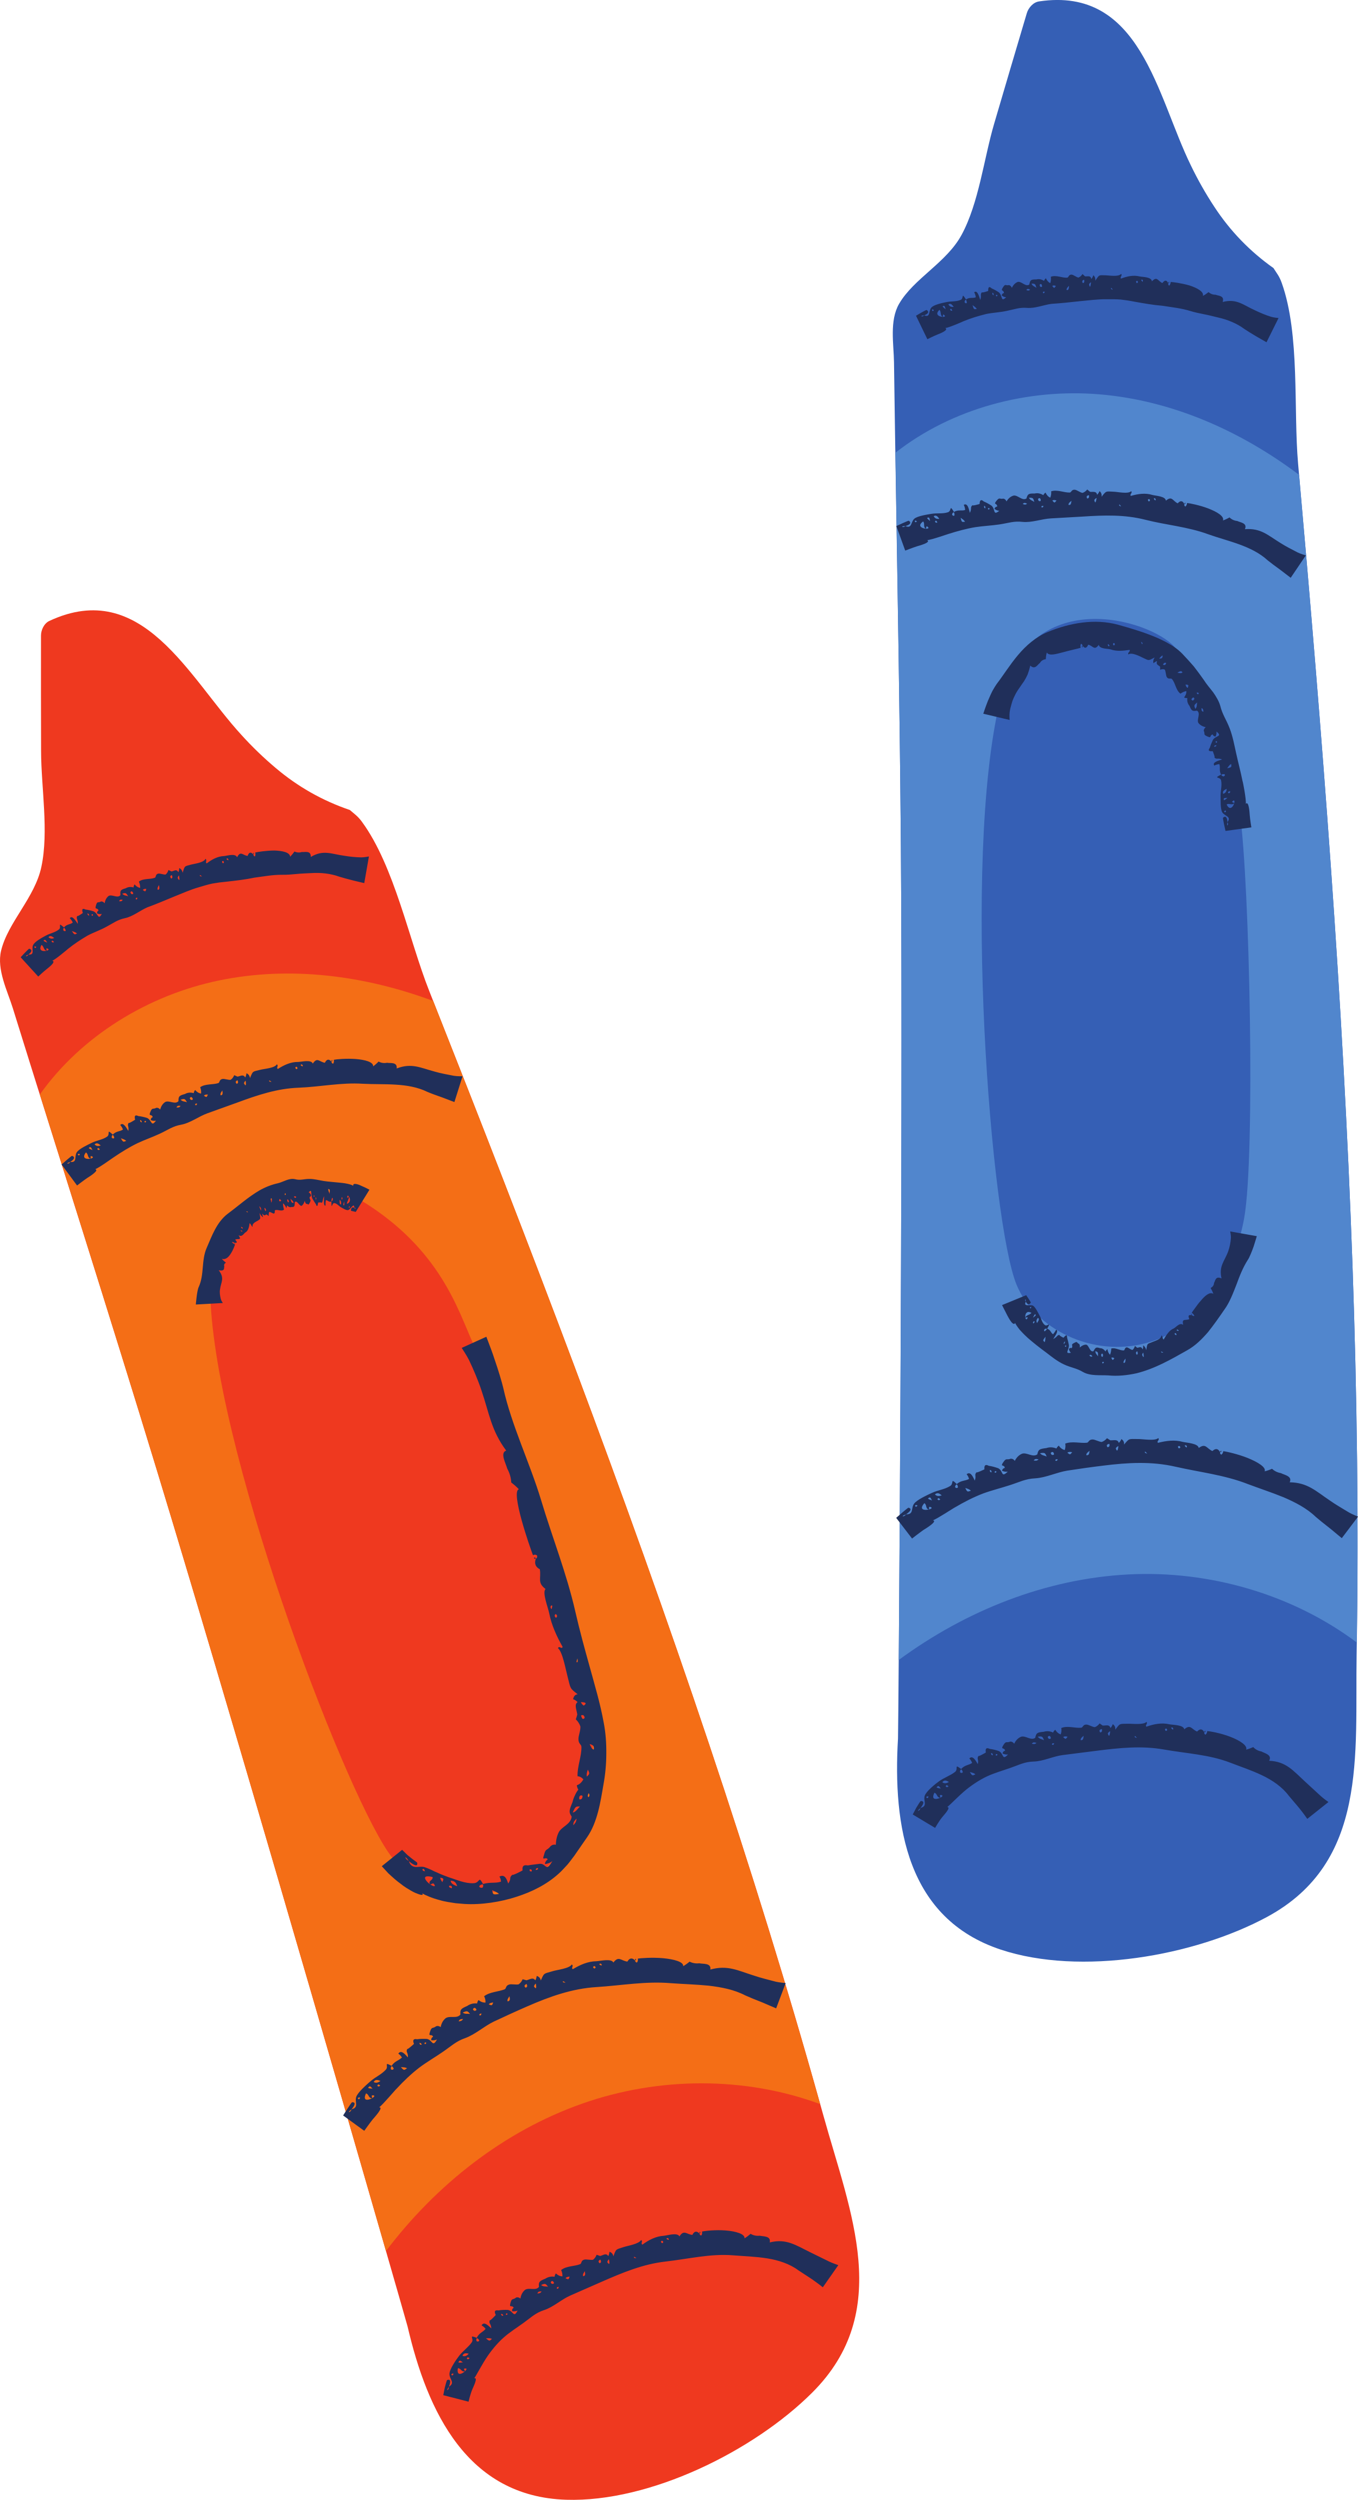 <?xml version="1.0" encoding="UTF-8"?><svg xmlns="http://www.w3.org/2000/svg" xmlns:xlink="http://www.w3.org/1999/xlink" height="407.2" preserveAspectRatio="xMidYMid meet" version="1.0" viewBox="0.0 0.0 221.2 407.2" width="221.2" zoomAndPan="magnify"><defs><clipPath id="a"><path d="M 145 0 L 221.211 0 L 221.211 320 L 145 320 Z M 145 0"/></clipPath><clipPath id="b"><path d="M 0 99 L 140 99 L 140 407.16 L 0 407.16 Z M 0 99"/></clipPath><clipPath id="c"><path d="M 145 64 L 221.211 64 L 221.211 271 L 145 271 Z M 145 64"/></clipPath><clipPath id="d"><path d="M 3 44 L 221.211 44 L 221.211 392 L 3 392 Z M 3 44"/></clipPath></defs><g><g clip-path="url(#a)" id="change1_1"><path d="M 220.977 269.496 C 220.703 285.852 222.844 303.316 206.398 312.211 C 194.57 318.609 175.988 321.848 163.016 317.543 C 147.711 312.469 145.426 297.375 146.273 283.148 C 146.324 282.27 147.109 185.699 146.742 137.914 C 146.539 111.609 145.977 85.312 145.621 59.012 C 145.582 56.066 144.859 52.242 146.445 49.492 C 148.828 45.367 154.16 42.793 156.617 38.273 C 159.43 33.109 160.262 25.855 161.918 20.203 C 163.688 14.18 165.465 8.16 167.254 2.145 C 167.516 1.27 168.293 0.371 169.242 0.23 C 185.797 -2.246 188.418 15.586 193.969 26.926 C 195.098 29.27 196.375 31.523 197.805 33.695 C 200.383 37.625 203.59 40.945 207.43 43.66 C 208.039 44.617 208.387 44.984 208.785 46.102 C 211.785 54.508 210.66 66.719 211.445 75.559 C 215.32 119.031 218.781 162.57 220.309 206.203 C 221.047 227.289 221.332 248.398 220.977 269.496" fill="#355fb5"/></g><g clip-path="url(#b)" id="change2_1"><path d="M 132.289 389.703 C 122.77 399.199 105.871 407.582 92.211 407.145 C 76.094 406.625 69.617 392.801 66.387 378.918 C 66.184 378.062 39.504 285.25 25.574 239.535 C 17.906 214.371 9.898 189.32 2.086 164.203 C 1.215 161.391 -0.562 157.93 0.176 154.844 C 1.289 150.211 5.668 146.23 6.738 141.195 C 7.969 135.445 6.707 128.254 6.691 122.367 C 6.672 116.09 6.668 109.812 6.676 103.535 C 6.676 102.621 7.168 101.539 8.039 101.133 C 23.207 94.055 30.785 110.41 39.328 119.703 C 41.074 121.633 42.941 123.43 44.93 125.105 C 48.52 128.141 52.535 130.414 56.988 131.93 C 57.844 132.672 58.281 132.926 58.98 133.883 C 64.246 141.09 66.637 153.117 69.902 161.367 C 85.969 201.953 101.652 242.715 115.512 284.113 C 122.211 304.121 128.48 324.277 134.133 344.609 C 138.516 360.367 145.531 376.504 132.289 389.703" fill="#ef391f"/></g><g clip-path="url(#c)" id="change3_1"><path d="M 202.656 198.426 C 201.297 206.059 196.199 216.148 186.828 218.719 C 177.898 221.172 168.527 216.418 165.582 209.242 C 161.434 199.141 156.699 140.273 162.844 114.316 C 167.48 94.734 187.367 100.953 191.281 105.328 C 201.23 116.453 201.172 126.738 201.977 132.566 C 203.531 143.879 204.504 188.086 202.656 198.426 Z M 220.309 206.203 C 218.801 163.168 215.41 120.223 211.605 77.34 C 202.098 70.195 190.93 65.223 179.129 64.23 C 167.363 63.238 155.062 66.512 145.852 73.738 C 146.188 95.129 146.574 116.52 146.742 137.914 C 147.031 175.258 146.613 242.387 146.395 270.367 C 157.34 262.32 170.371 257.105 183.895 256.43 C 197.043 255.77 210.52 259.68 220.996 267.516 C 221.301 247.074 221.023 226.629 220.309 206.203" fill="#5186cd"/></g><g id="change4_1"><path d="M 86.969 305.625 C 79.102 310.516 68.766 308.617 63.902 302.574 C 57.055 294.066 35.793 238.973 34.312 212.336 C 33.195 192.246 54.027 192.559 59.023 195.641 C 71.727 203.484 74.59 213.359 77.016 218.719 C 81.719 229.121 95.211 271.23 96.379 281.672 C 97.242 289.379 95.223 300.496 86.969 305.625 Z M 115.512 284.113 C 101.84 243.281 86.391 203.066 70.559 163.031 C 59.414 158.883 47.293 157.289 35.695 159.688 C 24.137 162.078 13.273 168.715 6.492 178.258 C 12.891 198.672 19.34 219.07 25.574 239.535 C 36.461 275.258 55.133 339.742 62.867 366.633 C 71.078 355.809 82.09 347.105 94.867 342.613 C 107.285 338.246 121.316 338.168 133.59 342.703 C 128.074 323.02 122 303.496 115.512 284.113" fill="#f46e16"/></g><g clip-path="url(#d)" id="change5_1"><path d="M 108.91 364.641 C 108.805 364.484 108.676 364.477 108.539 364.625 C 108.539 364.625 109.07 365.051 108.91 364.641 Z M 108.043 365.16 C 107.914 364.91 107.781 364.898 107.645 365.129 C 107.801 365.402 107.934 365.414 108.043 365.16 Z M 103.676 367.777 C 103.707 367.82 103.051 367.324 103.309 367.762 C 103.43 367.785 103.555 367.793 103.676 367.777 Z M 99.184 367.977 C 99.051 368.094 98.965 368.246 98.918 368.434 C 99.492 369.301 99.184 367.977 99.184 367.977 Z M 97.789 368.023 C 97.461 368.199 97.383 368.367 97.676 368.625 C 97.945 368.516 97.953 368.328 97.789 368.023 Z M 95.25 369.918 C 95.055 370.242 94.887 370.426 94.984 370.734 C 95.363 370.688 95.363 370.422 95.25 369.918 Z M 92.789 370.801 C 92.52 370.82 92.277 370.848 92.117 371.074 C 92.609 371.312 92.605 371.316 92.789 370.801 Z M 91.008 372.465 C 90.785 372.488 90.652 372.527 90.715 372.758 C 90.957 372.816 90.984 372.68 91.008 372.465 Z M 89.699 371.746 C 89.844 372.02 90.02 372.07 90.223 371.895 C 90.316 371.797 89.934 371.199 89.699 371.746 Z M 89.27 372.457 C 88.852 371.902 88.805 371.895 88.137 372.168 C 88.504 372.492 88.906 372.348 89.27 372.457 Z M 88.211 373.203 C 87.93 373.234 87.676 373.152 87.531 373.551 C 87.82 373.523 88.039 373.535 88.211 373.203 Z M 82.645 376.797 C 82.449 376.762 82.375 376.84 82.414 377.031 C 82.613 377.066 82.691 376.992 82.645 376.797 Z M 81.977 377.172 C 81.914 377.008 81.898 376.855 81.602 376.883 C 81.664 377.047 81.672 377.203 81.977 377.172 Z M 80.133 380.938 C 79.848 380.805 79.582 380.832 79.152 380.848 C 79.719 381.332 79.719 381.332 80.133 380.938 Z M 78.066 381.211 C 77.996 381.027 77.867 380.895 77.68 380.82 C 77.559 380.977 77.547 381.148 77.656 381.34 C 77.848 381.422 77.984 381.379 78.066 381.211 Z M 76.488 384.07 C 76.207 383.906 76.062 383.922 76.047 384.191 C 76.223 384.312 76.352 384.273 76.488 384.07 Z M 75.699 385.773 C 75.324 385.848 75.914 386.168 75.672 386.242 C 75.156 386.332 75.082 385.727 74.586 385.715 C 74.383 386.836 74.969 386.75 75.422 386.457 C 75.891 386.172 76.262 385.664 75.699 385.773 Z M 73.809 386.555 C 73.48 386.66 73.434 386.777 73.668 386.895 C 73.832 386.832 73.879 386.723 73.809 386.555 Z M 74.672 384.781 C 74.93 384.867 75.145 384.773 75.41 384.762 C 75.133 384.648 74.871 384.203 74.672 384.781 Z M 75.332 383.711 C 75.754 383.848 76.012 383.707 76.355 383.363 C 75.801 383.215 75.496 383.27 75.332 383.711 Z M 73.113 388.742 C 73.062 388.887 72.781 389.145 72.883 389.312 C 73.059 389.156 73.141 388.977 73.113 388.742 Z M 135.082 368.359 C 135.613 368.613 136.551 368.934 136.551 368.934 L 134.027 372.539 C 134.027 372.539 133.285 371.941 132.395 371.32 C 131.504 370.707 130.469 370.07 130.078 369.797 C 128.629 368.715 126.805 368.121 124.941 367.828 C 123.078 367.527 121.188 367.477 119.383 367.332 C 115.703 367.035 112.105 367.93 108.398 368.348 C 104.711 368.766 101.383 370.16 97.969 371.656 C 96.266 372.406 94.586 373.141 92.887 373.887 C 91.426 374.531 90.121 375.773 88.629 376.254 C 87.238 376.707 86.57 377.402 85.305 378.316 C 84.211 379.109 83.055 379.828 82.051 380.715 C 80.973 381.664 79.902 382.977 79.129 384.184 C 79.062 384.285 78.512 385.172 78.043 386.012 C 77.719 386.582 77.43 387.129 77.246 387.352 C 77.961 387.156 76.969 388.996 76.914 389.219 C 76.613 389.922 76.32 391.172 76.32 391.172 L 72.203 390.113 C 72.203 390.113 72.324 389.516 72.445 388.902 C 72.598 388.301 72.77 387.684 72.832 387.645 C 73.77 387.324 73.082 388.781 73.117 388.734 C 74.215 388.074 73.176 387.52 73.211 386.625 C 73.238 385.848 74.328 384.289 74.785 383.703 C 75.41 382.895 76.262 382.328 76.844 381.504 C 77.281 380.863 76.207 380.223 77.656 380.773 C 78.059 379.934 78.66 379.863 79.094 379.312 C 78.918 379.074 78.703 378.887 78.445 378.75 C 78.812 378.004 79.613 378.852 80.031 379.238 C 79.977 378.332 79.527 378.52 79.82 377.801 C 79.594 378.312 80.816 376.988 80.754 377.051 C 80.453 376.457 80.609 376.203 81.191 376.309 C 81.695 376.219 82.223 376.203 82.734 376.227 C 83.641 376.402 83.66 377.633 84.305 376.328 C 84.031 376.453 83.73 376.488 83.406 376.434 C 83.379 376.18 83.469 375.996 83.676 375.883 C 83.402 375.32 82.906 376.02 83.141 375.121 C 83.387 374.203 83.523 374.664 84.074 374.207 C 84.312 374.125 84.547 374.188 84.777 374.371 C 84.848 373.809 85.094 373.332 85.5 372.977 C 86.125 372.508 87.262 373.172 87.789 372.473 C 87.711 371.68 87.824 371.539 88.82 371.141 C 89.273 370.852 89.777 370.734 90.332 370.824 C 90.352 370.617 90.426 370.438 90.551 370.285 C 90.859 370.582 91.215 370.742 91.609 370.766 C 91.633 370.41 91.562 370.066 91.398 369.734 C 92.27 369.031 93.582 369.156 94.512 368.766 C 94.766 368.652 94.613 368.172 95.184 368.031 C 95.512 367.945 96.211 368.137 96.602 368.055 C 96.859 367.855 97.055 367.586 97.18 367.242 L 97.758 367.441 C 98.324 367.293 98.711 366.914 99.09 367.461 C 99.191 367.242 99.254 367.012 99.266 366.758 C 99.613 366.855 99.832 367.102 99.918 367.492 C 100.379 366.242 100.27 366.422 101.574 365.992 C 102.211 365.777 104.094 365.488 104.426 364.84 C 104.777 365.066 104.305 365.406 104.637 365.59 C 105.688 364.824 106.828 364.23 108.102 364.152 C 108.691 364.105 110.355 363.566 110.672 364.254 C 111.398 363.109 111.801 363.902 112.777 364.008 C 113.07 363.395 113.469 363.312 113.938 363.781 C 113.965 363.98 114.066 364.086 114.238 364.105 C 114.363 363.91 114.398 363.695 114.336 363.465 C 114.789 363.355 116.551 363.152 118.207 363.285 C 119.863 363.414 121.363 363.859 121.273 364.566 C 121.617 364.355 121.945 364.109 122.266 363.832 C 122.73 364.109 123.223 364.195 123.75 364.141 C 124.309 364.277 125.617 364.141 125.379 365.234 C 128.086 364.562 129.605 365.68 131.969 366.832 C 132.965 367.32 134.09 367.871 135.082 368.359 Z M 114.016 363.48 C 113.945 363.578 113.906 363.656 113.953 363.77 C 114.066 363.734 114.137 363.676 114.016 363.48 Z M 41.312 138.871 C 41.262 138.969 41.234 139.047 41.277 139.156 C 41.367 139.125 41.422 139.066 41.312 138.871 Z M 8.844 152.785 C 8.402 152.434 8.133 152.348 7.898 152.641 C 8.227 152.938 8.477 152.93 8.844 152.785 Z M 7.688 154.477 C 7.348 154.363 7.754 154.891 7.527 154.84 C 7.062 154.664 7.176 154.148 6.762 153.902 C 6.289 154.703 6.789 154.918 7.254 154.898 C 7.727 154.879 8.207 154.656 7.688 154.477 Z M 7.086 153.215 C 7.281 153.402 7.484 153.422 7.715 153.531 C 7.508 153.312 7.398 152.84 7.086 153.215 Z M 8.801 153.434 C 8.598 153.176 8.473 153.129 8.395 153.348 C 8.52 153.523 8.637 153.547 8.801 153.434 Z M 5.887 154.191 C 5.586 154.109 5.516 154.176 5.676 154.391 C 5.824 154.422 5.895 154.355 5.887 154.191 Z M 4.613 155.473 C 4.52 155.547 4.207 155.582 4.219 155.75 C 4.422 155.746 4.555 155.652 4.613 155.473 Z M 10.328 151.547 C 10.48 151.688 10.605 151.699 10.707 151.586 C 10.676 151.398 10.586 151.242 10.438 151.109 C 10.305 151.199 10.27 151.344 10.328 151.547 Z M 11.703 151.641 C 12.121 152.258 12.121 152.258 12.543 152.043 C 12.312 151.832 12.074 151.77 11.703 151.641 Z M 14.234 148.77 C 14.277 148.934 14.273 149.082 14.535 149.129 C 14.492 148.965 14.488 148.82 14.234 148.77 Z M 14.926 149.105 C 15.094 149.188 15.164 149.137 15.137 148.941 C 14.969 148.863 14.902 148.922 14.926 149.105 Z M 19.41 146.793 C 19.656 146.812 19.836 146.836 19.988 146.555 C 19.738 146.531 19.531 146.43 19.41 146.793 Z M 19.914 145.559 C 20.23 145.922 20.574 145.84 20.887 145.992 C 20.523 145.406 20.48 145.391 19.914 145.559 Z M 21.238 145.367 C 21.367 145.648 21.52 145.715 21.691 145.57 C 21.766 145.488 21.43 144.867 21.238 145.367 Z M 22.125 146.465 C 22.336 146.551 22.355 146.414 22.371 146.215 C 22.184 146.215 22.066 146.234 22.125 146.465 Z M 23.266 144.965 C 23.695 145.258 23.691 145.258 23.836 144.781 C 23.605 144.77 23.402 144.773 23.266 144.965 Z M 25.695 144.93 C 26.008 144.914 26 144.652 25.891 144.152 C 25.734 144.453 25.598 144.617 25.695 144.93 Z M 27.898 143.098 C 28.121 143.012 28.121 142.828 27.977 142.516 C 27.703 142.656 27.641 142.816 27.898 143.098 Z M 28.938 143.012 C 29.438 143.906 29.148 142.578 29.148 142.578 C 29.039 142.688 28.969 142.828 28.938 143.012 Z M 32.594 142.699 C 32.699 142.738 32.801 142.754 32.898 142.746 C 32.926 142.789 32.375 142.254 32.594 142.699 Z M 36.152 140.375 C 36.285 140.656 36.395 140.672 36.48 140.426 C 36.371 140.172 36.262 140.156 36.152 140.375 Z M 36.879 139.91 C 36.879 139.91 37.324 140.344 37.18 139.934 C 37.09 139.773 36.988 139.766 36.879 139.91 Z M 7.582 157.859 C 7.059 158.277 6.227 159.055 6.227 159.055 L 3.363 155.91 C 3.363 155.91 4.645 154.523 4.758 154.52 C 5.633 154.781 4.586 155.496 4.621 155.469 C 5.758 155.59 5.082 154.598 5.379 153.949 C 5.617 153.363 6.926 152.68 7.441 152.398 C 8.141 152.012 8.977 151.887 9.602 151.379 C 10.098 151.008 9.266 150.051 10.426 151.059 C 10.895 150.477 11.422 150.621 11.855 150.258 C 11.734 149.988 11.57 149.754 11.367 149.551 C 11.758 149.004 12.348 150 12.668 150.477 C 12.715 149.629 12.309 149.672 12.621 149.102 C 12.383 149.5 13.559 148.668 13.492 148.699 C 13.281 148.082 13.43 147.891 13.918 148.137 C 14.359 148.195 14.801 148.293 15.242 148.434 C 16.012 148.801 15.973 149.957 16.582 148.852 C 16.344 148.918 16.086 148.891 15.809 148.773 C 15.797 148.527 15.879 148.371 16.059 148.305 C 15.844 147.723 15.402 148.277 15.629 147.48 C 15.859 146.668 15.969 147.137 16.453 146.824 C 16.66 146.801 16.859 146.898 17.051 147.117 C 17.125 146.602 17.34 146.207 17.684 145.934 C 18.215 145.598 19.176 146.391 19.617 145.789 C 19.547 145.031 19.641 144.918 20.48 144.676 C 20.859 144.449 21.285 144.406 21.754 144.547 C 21.766 144.348 21.824 144.184 21.922 144.047 C 22.195 144.367 22.496 144.559 22.832 144.613 C 22.836 144.27 22.77 143.93 22.621 143.594 C 23.344 143.023 24.461 143.273 25.227 142.961 C 25.438 142.875 25.297 142.391 25.773 142.289 C 26.039 142.227 26.645 142.48 26.973 142.438 C 27.188 142.27 27.344 142.023 27.441 141.699 L 27.938 141.941 C 28.41 141.844 28.73 141.496 29.059 142.066 C 29.141 141.859 29.188 141.633 29.191 141.383 C 29.484 141.504 29.672 141.762 29.754 142.152 C 30.109 140.945 30.031 141.137 31.121 140.82 C 31.656 140.676 33.215 140.508 33.477 139.871 C 33.773 140.129 33.387 140.422 33.664 140.629 C 34.531 139.969 35.469 139.461 36.508 139.426 C 36.992 139.387 38.344 138.938 38.617 139.629 C 39.184 138.504 39.531 139.312 40.332 139.406 C 40.547 138.797 40.863 138.703 41.266 139.172 C 41.293 139.367 41.383 139.477 41.523 139.492 C 41.617 139.301 41.633 139.09 41.574 138.855 C 41.938 138.758 43.352 138.539 44.68 138.527 C 46.016 138.566 47.25 138.84 47.254 139.543 C 47.508 139.289 47.746 139.004 47.969 138.688 C 48.371 138.879 48.773 138.895 49.184 138.77 C 49.648 138.832 50.656 138.465 50.625 139.574 C 52.672 138.344 54.004 139.113 56.094 139.383 C 56.961 139.531 57.949 139.629 58.836 139.645 C 59.309 139.652 60.094 139.496 60.094 139.496 L 59.332 143.836 C 59.332 143.836 58.52 143.645 57.605 143.426 C 56.695 143.203 55.684 142.918 55.293 142.797 C 53.84 142.266 52.254 142.102 50.66 142.207 C 49.867 142.25 49.074 142.27 48.289 142.352 C 47.508 142.43 46.73 142.488 45.969 142.48 C 44.426 142.461 42.91 142.758 41.395 142.953 C 39.891 143.273 38.375 143.438 36.836 143.609 C 36.074 143.676 35.328 143.777 34.594 143.91 C 33.859 144.066 33.148 144.281 32.434 144.496 C 31 144.902 29.637 145.523 28.227 146.086 C 26.816 146.672 25.43 147.258 24 147.781 C 22.797 148.305 21.645 149.277 20.352 149.547 C 19.148 149.801 18.527 150.309 17.359 150.93 C 16.363 151.492 15.254 151.855 14.25 152.391 C 13.199 153.004 12.008 153.789 11.055 154.566 C 10.922 154.684 9.062 156.262 8.512 156.477 C 9.238 156.625 7.738 157.734 7.582 157.859 Z M 33.859 178.27 C 33.605 178.266 33.379 178.27 33.211 178.469 C 33.664 178.758 33.664 178.758 33.859 178.27 Z M 32.098 179.734 C 31.887 179.734 31.754 179.758 31.801 179.988 C 32.027 180.074 32.059 179.941 32.098 179.734 Z M 30.906 178.879 C 31.023 179.16 31.184 179.23 31.391 179.086 C 31.484 179 31.16 178.367 30.906 178.879 Z M 30.461 179.527 C 30.105 178.934 30.062 178.918 29.422 179.105 C 29.738 179.469 30.125 179.375 30.461 179.527 Z M 29.41 180.121 C 29.141 180.109 28.914 180.004 28.746 180.371 C 29.02 180.391 29.219 180.418 29.41 180.121 Z M 23.785 182.605 C 23.609 182.523 23.527 182.582 23.531 182.773 C 23.711 182.855 23.793 182.805 23.785 182.605 Z M 23.102 182.797 C 23.074 182.629 23.086 182.48 22.809 182.43 C 22.84 182.598 22.82 182.754 23.102 182.797 Z M 20.559 185.816 C 20.332 185.598 20.078 185.531 19.684 185.398 C 20.066 186.047 20.062 186.035 20.559 185.816 Z M 18.609 185.344 C 18.598 185.152 18.52 184.984 18.375 184.848 C 18.223 184.941 18.164 185.094 18.203 185.305 C 18.352 185.453 18.484 185.465 18.609 185.344 Z M 16.41 186.566 C 15.98 186.191 15.699 186.094 15.406 186.395 C 15.715 186.703 15.988 186.703 16.41 186.566 Z M 16.273 187.234 C 16.086 186.965 15.957 186.91 15.844 187.137 C 15.949 187.324 16.074 187.348 16.273 187.234 Z M 14.918 188.316 C 14.566 188.191 14.926 188.754 14.688 188.695 C 14.215 188.504 14.414 187.965 14 187.699 C 12.738 189.316 15.977 188.684 14.918 188.316 Z M 13.008 187.969 C 12.695 187.871 12.609 187.934 12.746 188.16 C 12.906 188.203 12.992 188.137 13.008 187.969 Z M 14.453 186.98 C 14.637 187.184 14.852 187.207 15.082 187.324 C 14.891 187.094 14.84 186.594 14.453 186.98 Z M 11.43 189.25 C 11.32 189.324 10.98 189.352 10.969 189.527 C 11.184 189.531 11.336 189.441 11.43 189.25 Z M 35.93 178.395 C 36.289 178.383 36.301 178.117 36.215 177.609 C 36.016 177.914 35.852 178.078 35.93 178.395 Z M 38.555 176.527 C 38.812 176.441 38.828 176.258 38.688 175.941 C 38.371 176.09 38.289 176.25 38.555 176.527 Z M 39.734 176.441 C 40.23 177.355 40.008 176.016 40.008 176.016 C 39.875 176.117 39.785 176.262 39.734 176.441 Z M 43.887 176.156 C 44.004 176.195 44.117 176.211 44.23 176.207 C 44.258 176.254 43.672 175.699 43.887 176.156 Z M 48.094 173.898 C 48.223 174.188 48.348 174.207 48.465 173.965 C 48.355 173.703 48.23 173.684 48.094 173.898 Z M 48.953 173.465 C 48.953 173.465 49.426 173.918 49.297 173.504 C 49.203 173.336 49.09 173.324 48.953 173.465 Z M 33.793 181.324 C 32.375 181.832 31.016 182.902 29.527 183.18 C 28.137 183.422 27.414 184.004 26.039 184.648 C 24.848 185.207 23.59 185.633 22.41 186.191 C 21.145 186.793 19.754 187.66 18.582 188.453 C 18.406 188.551 16.172 190.188 15.512 190.43 C 16.258 190.617 14.426 191.719 14.23 191.848 C 13.59 192.277 12.555 193.09 12.555 193.09 L 10.031 189.668 C 10.031 189.668 11.613 188.254 11.734 188.254 C 12.633 188.562 11.395 189.273 11.441 189.246 C 12.633 189.406 12.074 188.352 12.496 187.691 C 12.855 187.113 14.355 186.426 14.945 186.137 C 15.75 185.738 16.691 185.648 17.438 185.133 C 18.023 184.742 17.234 183.746 18.371 184.797 C 18.953 184.188 19.504 184.336 20.027 183.973 C 19.93 183.695 19.781 183.449 19.582 183.238 C 20.074 182.684 20.605 183.715 20.902 184.203 C 21.051 183.336 20.602 183.375 21.016 182.797 C 20.711 183.211 22.082 182.332 22.008 182.367 C 21.844 181.73 22.023 181.531 22.531 181.777 C 23.008 181.828 23.488 181.941 23.957 182.082 C 24.773 182.465 24.602 183.645 25.402 182.52 C 25.129 182.586 24.844 182.559 24.551 182.434 C 24.562 182.184 24.672 182.023 24.879 181.957 C 24.703 181.363 24.152 181.926 24.488 181.109 C 24.832 180.285 24.898 180.754 25.465 180.43 C 25.695 180.398 25.906 180.496 26.094 180.719 C 26.227 180.191 26.492 179.77 26.906 179.492 C 27.527 179.152 28.523 179.965 29.07 179.348 C 29.059 178.566 29.172 178.449 30.125 178.184 C 30.559 177.938 31.043 177.898 31.551 178.047 C 31.586 177.844 31.66 177.676 31.785 177.535 C 32.062 177.863 32.387 178.059 32.754 178.113 C 32.789 177.766 32.742 177.418 32.605 177.078 C 33.457 176.488 34.672 176.703 35.566 176.406 C 35.812 176.32 35.691 175.828 36.234 175.734 C 36.543 175.672 37.195 175.926 37.57 175.875 C 37.824 175.699 38.016 175.449 38.152 175.117 L 38.688 175.355 C 39.227 175.258 39.617 174.922 39.945 175.492 C 40.051 175.289 40.121 175.059 40.145 174.809 C 40.469 174.934 40.66 175.195 40.723 175.594 C 41.219 174.387 41.113 174.566 42.363 174.25 C 42.969 174.078 44.758 173.984 45.102 173.344 C 45.422 173.605 44.957 173.895 45.254 174.109 C 46.285 173.449 47.383 172.938 48.57 172.965 C 49.121 172.953 50.691 172.535 50.953 173.234 C 51.676 172.117 52.012 172.957 52.918 173.098 C 53.207 172.5 53.574 172.43 53.992 172.914 C 54.012 173.113 54.105 173.227 54.266 173.25 C 54.387 173.062 54.422 172.848 54.371 172.613 C 54.789 172.523 56.414 172.371 57.934 172.484 C 59.449 172.609 60.836 172.965 60.781 173.68 C 61.094 173.453 61.387 173.195 61.664 172.898 C 62.105 173.137 62.559 173.191 63.043 173.098 C 63.562 173.203 64.746 172.922 64.613 174.027 C 67.035 173.086 68.5 173.922 70.832 174.543 C 71.797 174.828 72.922 175.02 73.91 175.215 C 74.438 175.309 75.34 175.297 75.34 175.297 L 74.016 179.496 C 74.016 179.496 73.129 179.16 72.137 178.781 C 71.133 178.434 70.023 178.02 69.598 177.832 C 66.414 176.273 62.508 176.703 59.086 176.516 C 55.57 176.289 52.141 177.023 48.629 177.16 C 45.141 177.289 41.945 178.359 38.695 179.562 C 37.051 180.152 35.434 180.734 33.793 181.324 Z M 54.008 172.902 C 54.113 172.871 54.18 172.816 54.07 172.617 C 54.008 172.715 53.969 172.789 54.008 172.902 Z M 75.43 328.84 C 75.125 328.875 74.867 328.816 74.707 329.23 C 75.012 329.191 75.234 329.176 75.43 328.84 Z M 75.375 327.793 C 75.754 328.109 76.184 327.938 76.57 328.027 C 76.137 327.488 76.086 327.48 75.375 327.793 Z M 77.027 327.273 C 77.18 327.543 77.363 327.582 77.586 327.402 C 77.688 327.301 77.289 326.707 77.027 327.273 Z M 69.41 332.668 C 69.207 332.629 69.121 332.711 69.148 332.902 C 69.352 332.945 69.441 332.871 69.41 332.668 Z M 68.68 333.043 C 68.629 332.875 68.621 332.719 68.316 332.742 C 68.367 332.906 68.363 333.074 68.68 333.043 Z M 66.301 336.863 C 66.023 336.703 65.734 336.703 65.297 336.691 C 65.805 337.242 65.793 337.23 66.301 336.863 Z M 64.129 336.965 C 64.086 336.77 63.977 336.621 63.801 336.523 C 63.648 336.668 63.609 336.848 63.684 337.051 C 63.867 337.156 64.016 337.129 64.129 336.965 Z M 61.973 338.941 C 61.445 338.699 61.121 338.688 60.863 339.105 C 61.246 339.316 61.543 339.227 61.973 338.941 Z M 61.938 339.676 C 61.691 339.461 61.539 339.445 61.465 339.727 C 61.613 339.883 61.746 339.859 61.938 339.676 Z M 60.711 341.273 C 60.312 341.266 60.805 341.719 60.539 341.742 C 60.004 341.715 60.105 341.086 59.617 340.961 C 59.113 342.043 59.695 342.105 60.23 341.91 C 60.773 341.719 61.309 341.285 60.711 341.273 Z M 59.961 340.059 C 60.191 340.199 60.426 340.148 60.691 340.188 C 60.445 340.016 60.297 339.516 59.961 340.059 Z M 58.629 341.609 C 58.281 341.629 58.199 341.73 58.395 341.914 C 58.57 341.895 58.648 341.797 58.629 341.609 Z M 57.254 343.555 C 57.156 343.676 56.809 343.844 56.836 344.031 C 57.062 343.945 57.203 343.789 57.254 343.555 Z M 78.098 328.254 C 78.363 328.301 78.391 328.156 78.422 327.941 C 78.184 327.98 78.035 328.023 78.098 328.254 Z M 79.609 326.457 C 80.141 326.684 80.137 326.684 80.34 326.152 C 80.047 326.188 79.789 326.227 79.609 326.457 Z M 82.688 325.973 C 83.094 325.91 83.098 325.641 82.984 325.141 C 82.766 325.473 82.586 325.664 82.688 325.973 Z M 85.625 323.746 C 85.918 323.625 85.93 323.438 85.766 323.133 C 85.402 323.32 85.312 323.492 85.625 323.746 Z M 86.969 323.527 C 87.551 324.398 87.277 323.066 87.277 323.066 C 87.129 323.188 87.027 323.34 86.969 323.527 Z M 91.73 322.875 C 91.863 322.906 91.996 322.918 92.125 322.906 C 92.16 322.949 91.484 322.434 91.73 322.875 Z M 96.594 320.387 C 96.742 320.672 96.883 320.688 97.023 320.441 C 96.902 320.184 96.758 320.164 96.594 320.387 Z M 97.594 319.922 C 97.594 319.922 98.137 320.363 97.988 319.949 C 97.887 319.785 97.754 319.777 97.594 319.922 Z M 75.793 331.945 C 74.277 332.473 73.535 333.234 72.102 334.215 C 70.859 335.07 69.547 335.828 68.348 336.723 C 67.07 337.691 65.707 338.992 64.609 340.184 C 64.426 340.324 62.387 342.77 61.754 343.238 C 62.586 343.148 60.922 344.945 60.746 345.148 C 60.195 345.832 59.332 347.055 59.332 347.055 L 55.891 344.555 C 55.891 344.555 57.215 342.445 57.344 342.398 C 58.352 342.363 57.219 343.59 57.262 343.547 C 58.535 343.234 57.727 342.367 58.031 341.523 C 58.281 340.773 59.75 339.508 60.328 339 C 61.113 338.301 62.113 337.898 62.828 337.113 C 63.402 336.527 62.402 335.742 63.785 336.473 C 64.324 335.656 64.941 335.641 65.469 335.113 C 65.32 334.859 65.125 334.648 64.879 334.488 C 65.348 333.766 66.062 334.68 66.445 335.102 C 66.496 334.16 66.008 334.328 66.387 333.609 C 66.102 334.117 67.504 332.836 67.43 332.895 C 67.176 332.277 67.352 332.023 67.938 332.141 C 68.461 332.062 69.012 332.062 69.547 332.09 C 70.48 332.273 70.418 333.535 71.18 332.176 C 70.887 332.312 70.57 332.355 70.234 332.301 C 70.223 332.039 70.328 331.848 70.547 331.73 C 70.293 331.156 69.742 331.879 70.031 330.953 C 70.328 330.008 70.453 330.484 71.055 330.016 C 71.305 329.934 71.547 329.984 71.781 330.168 C 71.883 329.594 72.137 329.086 72.582 328.719 C 73.254 328.238 74.426 328.855 74.996 328.113 C 74.934 327.316 75.051 327.172 76.109 326.715 C 76.586 326.375 77.133 326.254 77.715 326.312 C 77.742 326.102 77.82 325.914 77.953 325.754 C 78.281 326.039 78.656 326.18 79.074 326.172 C 79.098 325.809 79.031 325.465 78.855 325.137 C 79.805 324.402 81.195 324.422 82.207 324.004 C 82.484 323.879 82.332 323.398 82.949 323.227 C 83.297 323.117 84.051 323.293 84.48 323.199 C 84.77 322.992 84.984 322.715 85.133 322.363 L 85.75 322.539 C 86.367 322.379 86.812 322.004 87.195 322.547 C 87.32 322.328 87.395 322.09 87.418 321.832 C 87.793 321.93 88.016 322.176 88.094 322.57 C 88.648 321.297 88.535 321.496 89.973 321.07 C 90.668 320.836 92.734 320.637 93.137 319.965 C 93.504 320.211 92.965 320.527 93.309 320.727 C 94.508 320.012 95.777 319.441 97.156 319.434 C 97.793 319.395 99.621 318.953 99.91 319.648 C 100.77 318.512 101.145 319.355 102.191 319.492 C 102.535 318.895 102.965 318.816 103.445 319.309 C 103.461 319.508 103.566 319.617 103.754 319.645 C 103.895 319.457 103.941 319.246 103.887 319.012 C 104.375 318.922 106.262 318.785 108.016 318.941 C 109.77 319.109 111.367 319.523 111.285 320.242 C 111.648 320.027 111.996 319.781 112.324 319.5 C 112.828 319.754 113.355 319.832 113.91 319.77 C 114.508 319.906 115.879 319.688 115.703 320.789 C 118.52 320.008 120.18 320.953 122.844 321.785 C 123.941 322.164 125.227 322.457 126.348 322.762 C 126.949 322.91 127.977 322.988 127.977 322.988 L 126.426 327.109 C 126.426 327.109 125.414 326.676 124.281 326.188 C 123.133 325.742 121.863 325.215 121.379 324.992 C 119.582 324.055 117.512 323.66 115.438 323.414 C 113.352 323.211 111.258 323.152 109.262 323.008 C 105.199 322.66 101.219 323.383 97.176 323.641 C 93.16 323.887 89.496 325.207 85.852 326.801 C 84.012 327.602 82.219 328.426 80.406 329.277 C 78.852 330.027 77.41 331.359 75.793 331.945 Z M 103.539 319.012 C 103.461 319.105 103.418 319.184 103.461 319.297 C 103.586 319.266 103.66 319.211 103.539 319.012 Z M 56.055 195.668 C 56 195.961 55.789 196.367 56.062 196.316 C 56.109 196.051 56.066 195.898 56.055 195.668 Z M 55.66 194.984 C 55.602 195.309 55.617 195.43 55.754 195.328 C 55.801 195.121 55.777 195.023 55.66 194.984 Z M 55.328 195.418 C 55.305 195.973 55.344 196.211 55.555 196.164 C 55.602 195.738 55.523 195.559 55.328 195.418 Z M 54.219 195.375 C 54.219 195.172 54.172 195.082 54.082 195.113 C 54.02 195.277 53.988 195.457 53.992 195.652 C 54.082 195.66 54.156 195.566 54.219 195.375 Z M 53.457 193.645 C 53.48 193.945 53.57 194.141 53.684 194.465 C 53.754 193.719 53.754 193.719 53.457 193.645 Z M 51.438 194.977 C 51.41 195.137 51.375 195.266 51.484 195.438 C 51.512 195.273 51.559 195.148 51.438 194.977 Z M 51.234 194.797 C 51.168 194.645 51.117 194.652 51.078 194.836 C 51.145 194.984 51.191 194.969 51.234 194.797 Z M 48.254 194.945 C 48.109 194.844 47.996 194.742 47.879 194.965 C 48.027 195.059 48.137 195.238 48.254 194.945 Z M 47.836 195.922 C 47.684 195.48 47.477 195.461 47.297 195.223 C 47.48 195.883 47.504 195.91 47.836 195.922 Z M 47.055 195.707 C 46.988 195.406 46.898 195.301 46.785 195.383 C 46.738 195.441 46.93 196.121 47.055 195.707 Z M 46.543 194.422 C 46.406 194.281 46.391 194.41 46.375 194.598 C 46.496 194.641 46.57 194.652 46.543 194.422 Z M 45.805 195.551 C 45.527 195.184 45.52 195.184 45.461 195.621 C 45.605 195.668 45.73 195.703 45.805 195.551 Z M 44.242 195.18 C 44.035 195.156 44.074 195.406 44.219 195.895 C 44.273 195.629 44.344 195.488 44.242 195.18 Z M 43.145 196.727 C 43.023 196.797 43.074 196.965 43.242 197.266 C 43.371 197.148 43.375 197 43.145 196.727 Z M 42.508 196.773 C 41.926 195.945 42.504 197.172 42.504 197.172 C 42.539 197.074 42.539 196.941 42.508 196.773 Z M 40.293 197.316 C 40.211 197.297 40.141 197.305 40.082 197.328 C 40.043 197.289 40.629 197.672 40.293 197.316 Z M 39.512 199.945 C 39.266 199.77 39.199 199.785 39.312 199.996 C 39.531 200.156 39.598 200.145 39.512 199.945 Z M 39.453 200.48 C 39.461 200.48 38.941 200.277 39.289 200.539 C 39.441 200.633 39.496 200.613 39.453 200.48 Z M 56.832 194.914 C 56.855 195.355 56.535 195.621 56.504 196.078 C 57.043 195.906 57.078 195.418 56.941 195.074 C 56.805 194.734 56.52 194.555 56.578 195.039 C 56.609 195.359 56.793 194.715 56.832 194.914 Z M 56.977 196.574 C 56.973 196.441 56.926 196.43 56.836 196.535 C 56.84 196.812 56.883 196.82 56.977 196.574 Z M 57.719 196.727 C 57.773 196.754 57.797 196.961 57.895 196.863 C 57.898 196.715 57.836 196.664 57.719 196.727 Z M 55.566 196.648 C 55.199 196.445 54.863 195.98 54.422 195.949 C 54.074 195.934 54.008 197.195 53.977 195.695 C 53.559 195.863 53.398 195.453 53.074 195.484 C 53.027 195.77 53.016 196.055 53.027 196.34 C 52.684 196.551 52.766 195.398 52.789 194.828 C 52.469 195.496 52.668 195.691 52.34 195.98 C 52.578 195.773 51.777 195.859 51.82 195.867 C 51.734 196.512 51.621 196.602 51.461 196.141 C 51.27 195.871 51.078 195.562 50.887 195.223 C 50.582 194.531 50.895 193.531 50.27 194.211 C 50.422 194.27 50.559 194.414 50.676 194.648 C 50.621 194.871 50.539 194.969 50.426 194.941 C 50.406 195.555 50.762 195.277 50.461 195.871 C 50.168 196.469 50.215 196.02 49.902 196.086 C 49.789 196.023 49.703 195.855 49.641 195.574 C 49.504 196.016 49.332 196.289 49.113 196.398 C 48.797 196.492 48.344 195.398 48.023 195.797 C 48 196.531 47.953 196.609 47.473 196.586 C 47.254 196.684 47.012 196.586 46.738 196.332 C 46.73 196.516 46.699 196.66 46.645 196.758 C 46.48 196.383 46.297 196.125 46.09 195.988 C 46.098 196.309 46.156 196.645 46.258 196.996 C 45.895 197.387 45.227 196.934 44.805 197.113 C 44.691 197.164 44.855 197.641 44.598 197.656 C 44.453 197.672 44.043 197.363 43.863 197.391 C 43.777 197.539 43.746 197.762 43.773 198.055 L 43.422 197.801 C 43.164 197.859 43.094 198.168 42.719 197.645 C 42.734 197.832 42.781 198.039 42.863 198.266 C 42.652 198.148 42.449 197.914 42.266 197.562 C 42.461 198.645 42.461 198.473 41.984 198.82 C 41.746 198.961 40.965 199.277 41.164 199.832 C 40.871 199.664 40.922 199.363 40.66 199.23 C 40.559 199.941 40.414 200.488 39.953 200.746 C 39.723 200.871 39.465 201.547 38.859 201.188 C 39.461 202.113 38.707 201.66 38.305 201.906 C 38.703 202.355 38.66 202.496 38.133 202.391 C 37.961 202.289 37.844 202.266 37.777 202.312 C 37.902 202.461 38.074 202.582 38.285 202.688 C 38.227 202.871 37.992 203.559 37.621 204.133 C 37.27 204.715 36.777 205.234 36.117 205.027 C 36.309 205.246 36.535 205.453 36.801 205.656 C 36.547 205.805 36.441 206.004 36.539 206.258 C 36.438 206.496 36.719 207.094 35.625 206.891 C 36.648 208.215 35.984 208.801 35.836 210.016 C 35.75 210.504 35.84 211.074 35.957 211.562 C 36.02 211.824 36.297 212.227 36.297 212.227 L 31.898 212.473 C 31.898 212.473 32.078 210.145 32.375 209.609 C 32.824 208.605 32.934 207.559 33.027 206.469 C 33.121 205.383 33.223 204.242 33.664 203.254 C 34.52 201.293 35.285 199.062 37.117 197.672 C 38.887 196.363 40.387 194.988 42.281 193.879 C 43.23 193.34 44.242 192.945 45.289 192.715 C 46.18 192.496 47.113 191.824 48.07 192.062 C 48.938 192.289 49.449 192.023 50.371 192.016 C 51.168 192.008 51.957 192.23 52.719 192.352 C 53.543 192.48 54.512 192.531 55.355 192.629 C 55.426 192.641 56.047 192.68 56.621 192.812 C 57.027 192.895 57.402 193.027 57.539 193.145 C 57.398 192.5 58.656 193.023 58.805 193.117 C 59.055 193.246 59.375 193.355 59.668 193.512 C 59.957 193.656 60.18 193.77 60.18 193.77 L 57.949 197.387 C 57.949 197.387 57.758 197.352 57.582 197.301 C 57.371 197.262 57.16 197.211 57.16 197.172 C 57.227 196.359 57.73 196.734 57.715 196.723 C 57.695 195.805 57.152 196.871 56.781 197.066 C 56.469 197.219 55.852 196.789 55.566 196.648 Z M 38.363 202.578 C 38.301 202.504 38.246 202.449 38.141 202.402 C 38.137 202.457 38.164 202.512 38.363 202.578 Z M 86.957 253.793 C 87.082 253.879 87.172 253.926 87.266 253.836 C 87.188 253.668 87.102 253.57 86.957 253.793 Z M 89.836 262.102 C 89.836 262.102 90.137 261.277 89.758 261.527 C 89.621 261.691 89.648 261.883 89.836 262.102 Z M 90.57 263.504 C 90.816 263.277 90.797 263.07 90.508 262.887 C 90.281 263.074 90.301 263.281 90.57 263.504 Z M 94.09 270.684 C 94.102 270.492 94.094 270.301 94.062 270.102 C 94.102 270.062 93.668 271.008 94.09 270.684 Z M 94.613 277.242 C 94.73 277.484 94.891 277.672 95.082 277.801 C 95.984 277.184 94.613 277.242 94.613 277.242 Z M 95.594 289.371 C 96.078 288.879 96.078 288.867 95.754 288.227 C 95.617 288.621 95.504 288.973 95.594 289.371 Z M 95.891 292.051 C 95.738 292.371 95.66 292.586 95.871 292.719 C 96.102 292.445 96.023 292.277 95.891 292.051 Z M 96.043 284.07 C 96.289 284.551 96.398 284.914 96.719 284.957 C 96.82 284.352 96.547 284.184 96.043 284.07 Z M 95.238 279.793 C 95.164 279.34 94.949 279.266 94.637 279.406 C 94.797 279.965 94.941 280.148 95.238 279.793 Z M 94.891 292.555 C 94.879 292.348 94.207 292.289 94.371 293.062 C 94.664 293.137 94.859 292.973 94.891 292.555 Z M 94.469 294.242 C 93.777 294.195 93.723 294.234 93.285 295.219 C 93.789 295.156 94.09 294.566 94.469 294.242 Z M 93.91 296.199 C 93.637 296.535 93.352 296.699 93.387 297.285 C 93.664 296.965 93.895 296.73 93.91 296.199 Z M 87.648 304.254 C 87.395 304.246 87.273 304.348 87.258 304.57 C 87.508 304.582 87.641 304.48 87.648 304.254 Z M 86.625 304.793 C 86.613 304.605 86.645 304.426 86.262 304.484 C 86.273 304.656 86.219 304.855 86.625 304.793 Z M 81.266 308.473 C 81.051 308.215 80.691 308.117 80.172 307.863 C 80.293 308.582 80.301 308.637 81.266 308.473 Z M 78.645 306.902 C 78.359 306.922 78.16 307.035 78.047 307.242 C 78.137 307.441 78.324 307.512 78.598 307.453 C 78.734 307.273 78.746 307.09 78.645 306.902 Z M 74.469 307.215 C 74.289 306.625 74.055 306.344 73.402 306.312 C 73.453 306.762 73.789 306.977 74.469 307.215 Z M 73.16 307.145 C 73.094 307.348 73.227 307.465 73.605 307.547 C 73.648 307.223 73.543 307.086 73.16 307.145 Z M 71.727 305.824 C 71.699 306.109 71.914 306.301 72.047 306.574 C 72.086 306.273 72.559 305.953 71.727 305.824 Z M 70.73 306.91 C 70.484 306.5 70.215 307.113 70.012 306.848 C 69.727 306.285 70.59 306.254 70.461 305.723 C 68.918 305.352 69.062 305.938 69.617 306.531 C 70.172 307.113 71.129 307.527 70.73 306.91 Z M 69.23 304.762 C 69.09 304.375 68.949 304.297 68.793 304.512 C 68.875 304.703 69.023 304.789 69.23 304.762 Z M 66.594 303.094 C 66.441 302.949 66.234 302.527 66.008 302.508 C 66.113 302.777 66.316 302.977 66.594 303.094 Z M 75.207 219.539 L 79.219 217.723 C 79.219 217.723 79.379 218.145 79.629 218.801 C 79.879 219.457 80.219 220.348 80.52 221.281 C 81.168 223.148 81.785 225.219 81.969 226.035 C 83.32 232.156 86.32 238.301 88.133 244.32 C 89.953 250.395 92.293 256.254 93.711 262.477 C 94.41 265.539 95.219 268.492 96.047 271.453 C 96.859 274.438 97.754 277.34 98.348 280.633 C 98.664 282.281 98.777 283.973 98.758 285.637 C 98.754 287.305 98.602 288.969 98.301 290.625 C 97.816 293.441 97.336 296.797 95.617 299.258 C 94.848 300.375 94.211 301.301 93.547 302.254 C 93.188 302.711 92.852 303.199 92.438 303.688 C 91.996 304.148 91.559 304.684 90.98 305.188 C 89 306.98 86.586 308.145 84.176 308.922 C 81.586 309.777 78.402 310.277 75.645 310.105 C 75.531 310.098 74.973 310.051 74.215 309.984 C 73.461 309.867 72.496 309.746 71.594 309.473 C 70.352 309.152 69.25 308.668 68.777 308.379 C 69.074 308.812 68.434 308.637 67.598 308.281 C 66.648 307.836 65.527 307.059 65.344 306.879 C 64.691 306.43 63.891 305.711 63.25 305.109 C 62.652 304.457 62.188 303.957 62.188 303.957 L 65.5 301.289 C 65.5 301.289 65.641 301.426 65.848 301.625 C 66.066 301.816 66.309 302.117 66.637 302.352 C 67.23 302.863 67.91 303.305 67.953 303.371 C 68.191 304.504 66.504 303.098 66.602 303.105 C 66.816 303.895 67.273 304.031 67.688 304.078 C 68.109 304.121 68.613 303.957 69.141 304.105 C 69.363 304.172 69.66 304.301 70.004 304.441 C 70.348 304.582 70.703 304.801 71.102 304.945 C 71.863 305.312 72.676 305.602 73.145 305.777 C 74.422 306.164 75.688 306.785 77.133 306.727 C 78.254 306.684 77.891 305.402 78.672 306.855 C 79.922 306.5 80.613 306.789 81.602 306.473 C 81.605 306.176 81.52 305.902 81.348 305.652 C 82.301 305.156 82.578 306.23 82.785 306.781 C 83.43 305.832 82.754 305.914 83.574 305.25 C 82.988 305.746 85.262 304.621 85.117 304.621 C 85.031 303.934 85.293 303.699 85.969 303.832 C 86.594 303.711 87.273 303.66 87.926 303.562 C 89.047 303.504 88.855 305.035 89.984 303.109 C 89.621 303.43 89.168 303.559 88.758 303.609 C 88.777 303.309 88.922 303.059 89.215 302.852 C 88.918 302.301 88.211 303.254 88.602 302.148 C 88.895 300.969 89.074 301.488 89.691 300.684 C 89.953 300.465 90.234 300.395 90.535 300.469 C 90.562 299.789 90.676 299.09 91.016 298.426 C 91.496 297.492 92.961 297.168 93.125 295.883 C 92.633 295.16 92.664 294.949 93.258 293.512 C 93.34 293.129 93.469 292.773 93.637 292.441 C 93.781 292.098 93.969 291.781 94.203 291.484 C 94.066 291.281 93.992 291.051 93.961 290.773 C 94.395 290.633 94.75 290.309 95.023 289.805 C 94.758 289.5 94.441 289.336 94.074 289.297 C 94.016 287.703 94.75 286.043 94.707 284.5 C 94.684 284.078 94.188 284.039 94.223 283.18 C 94.223 282.695 94.594 281.785 94.535 281.176 C 94.367 280.719 94.121 280.34 93.793 280.039 C 93.887 279.789 93.957 279.52 94.031 279.25 C 93.895 278.348 93.516 277.645 94.082 277.23 C 93.859 277.004 93.621 276.848 93.355 276.758 C 93.445 276.254 93.695 275.984 94.098 275.961 C 92.773 274.906 92.977 275.133 92.438 273.023 C 92.16 272.008 91.645 269.047 90.891 268.453 C 91.074 267.938 91.5 268.715 91.641 268.23 C 90.664 266.492 89.848 264.711 89.457 262.766 C 89.281 261.844 88.277 259.328 88.867 258.812 C 87.48 257.766 88.172 257.121 87.934 255.594 C 87.219 255.223 87 254.648 87.285 253.855 C 87.469 253.785 87.535 253.613 87.484 253.344 C 87.246 253.184 87.023 253.176 86.816 253.309 C 86.293 251.961 83.164 242.953 84.512 242.559 C 84.117 242.145 83.707 241.777 83.277 241.461 C 83.234 240.664 83.012 239.91 82.621 239.195 C 82.387 238.324 81.402 236.621 82.453 236.266 C 80.008 232.965 79.738 230.328 78.414 226.43 C 77.875 224.812 77.121 223.043 76.398 221.52 C 75.996 220.727 75.207 219.539 75.207 219.539 Z M 196.324 281.875 C 196.23 281.949 196.176 282.016 196.188 282.133 C 196.305 282.133 196.391 282.098 196.324 281.875 Z M 191.102 281.535 C 191.043 281.355 190.926 281.312 190.75 281.414 C 190.75 281.414 191.141 281.977 191.102 281.535 Z M 190.121 281.789 C 190.07 281.516 189.945 281.465 189.75 281.645 C 189.82 281.953 189.941 282 190.121 281.789 Z M 185.191 283.059 C 185.211 283.109 184.723 282.445 184.844 282.938 C 184.953 282.996 185.07 283.039 185.191 283.059 Z M 180.828 281.973 C 180.668 282.047 180.539 282.168 180.445 282.336 C 180.75 283.328 180.828 281.973 180.828 281.973 Z M 179.48 281.621 C 179.113 281.695 178.988 281.836 179.199 282.168 C 179.488 282.141 179.547 281.961 179.48 281.621 Z M 176.508 282.715 C 176.227 282.973 176.016 283.098 176.023 283.422 C 176.395 283.484 176.473 283.23 176.508 282.715 Z M 173.898 282.863 C 173.633 282.809 173.395 282.766 173.176 282.934 C 173.578 283.301 173.574 283.305 173.898 282.863 Z M 171.715 283.953 C 171.496 283.914 171.355 283.91 171.352 284.148 C 171.566 284.273 171.633 284.148 171.715 283.953 Z M 170.664 282.895 C 170.727 283.195 170.879 283.293 171.125 283.184 C 171.242 283.113 171.047 282.438 170.664 282.895 Z M 170.051 283.449 C 169.809 282.801 169.766 282.777 169.047 282.855 C 169.305 283.27 169.73 283.242 170.051 283.449 Z M 168.824 283.867 C 168.547 283.816 168.324 283.664 168.074 284.008 C 168.355 284.062 168.566 284.137 168.824 283.867 Z M 162.469 285.73 C 162.289 285.641 162.195 285.695 162.18 285.891 C 162.359 285.98 162.453 285.934 162.469 285.73 Z M 161.719 285.898 C 161.703 285.727 161.73 285.574 161.441 285.52 C 161.453 285.691 161.418 285.848 161.719 285.898 Z M 158.879 288.988 C 158.645 288.777 158.383 288.73 157.969 288.621 C 158.371 289.246 158.371 289.246 158.879 288.988 Z M 156.824 288.66 C 156.809 288.465 156.723 288.305 156.562 288.176 C 156.402 288.293 156.344 288.457 156.391 288.668 C 156.555 288.801 156.695 288.801 156.824 288.66 Z M 154.57 290.242 C 154.082 289.938 153.773 289.906 153.488 290.281 C 153.855 290.531 154.145 290.473 154.57 290.242 Z M 154.5 290.953 C 154.273 290.719 154.133 290.691 154.039 290.945 C 154.176 291.109 154.309 291.113 154.5 290.953 Z M 153.258 292.363 C 152.875 292.328 153.352 292.805 153.098 292.809 C 152.578 292.746 152.68 292.145 152.207 291.992 C 151.691 293.008 152.281 293.094 152.797 292.941 C 153.328 292.801 153.824 292.418 153.258 292.363 Z M 152.555 291.121 C 152.777 291.277 153.008 291.246 153.266 291.312 C 153.031 291.121 152.91 290.625 152.555 291.121 Z M 151.223 292.574 C 150.879 292.582 150.797 292.684 150.992 292.863 C 151.164 292.852 151.242 292.758 151.223 292.574 Z M 149.934 294.48 C 149.844 294.598 149.504 294.77 149.551 294.953 C 149.762 294.859 149.895 294.707 149.934 294.48 Z M 215.141 292.535 C 215.578 292.934 216.387 293.504 216.387 293.504 L 212.941 296.246 C 212.941 296.246 212.398 295.461 211.723 294.613 C 211.043 293.773 210.23 292.867 209.934 292.492 C 208.852 291.043 207.27 289.957 205.57 289.148 C 203.863 288.332 202.066 287.742 200.379 287.09 C 196.938 285.762 193.23 285.598 189.559 284.945 C 185.906 284.301 182.316 284.688 178.617 285.156 C 176.773 285.391 174.953 285.617 173.113 285.852 C 171.531 286.055 169.926 286.875 168.355 286.91 C 166.898 286.949 166.059 287.43 164.586 287.941 C 163.312 288.395 162 288.754 160.785 289.32 C 159.48 289.926 158.082 290.875 156.992 291.812 C 156.902 291.891 156.125 292.586 155.438 293.262 C 154.961 293.715 154.531 294.152 154.289 294.316 C 155.031 294.336 153.559 295.816 153.441 296.012 C 152.953 296.602 152.316 297.719 152.316 297.719 L 148.672 295.531 C 148.672 295.531 148.957 294.992 149.246 294.441 C 149.566 293.906 149.906 293.363 149.977 293.344 C 150.965 293.305 149.895 294.508 149.941 294.469 C 151.18 294.148 150.34 293.32 150.629 292.473 C 150.879 291.734 152.363 290.551 152.969 290.117 C 153.797 289.52 154.773 289.219 155.566 288.598 C 156.172 288.105 155.32 287.188 156.555 288.125 C 157.18 287.434 157.773 287.539 158.348 287.133 C 158.246 286.859 158.094 286.613 157.887 286.41 C 158.449 285.801 158.977 286.84 159.27 287.328 C 159.473 286.445 158.984 286.496 159.473 285.891 C 159.109 286.316 160.656 285.395 160.578 285.438 C 160.461 284.781 160.684 284.586 161.211 284.848 C 161.723 284.906 162.23 285.043 162.715 285.207 C 163.531 285.637 163.203 286.82 164.191 285.754 C 163.891 285.797 163.598 285.742 163.301 285.598 C 163.348 285.348 163.484 285.195 163.715 285.145 C 163.609 284.531 162.938 285.062 163.414 284.262 C 163.91 283.457 163.91 283.938 164.574 283.652 C 164.82 283.645 165.031 283.77 165.199 284.012 C 165.43 283.492 165.797 283.105 166.289 282.879 C 167.023 282.605 167.922 283.566 168.629 283.047 C 168.777 282.266 168.926 282.16 169.992 282.062 C 170.512 281.914 171.027 281.941 171.531 282.188 C 171.613 281.996 171.734 281.844 171.895 281.734 C 172.109 282.105 172.402 282.359 172.777 282.492 C 172.898 282.16 172.93 281.812 172.867 281.449 C 173.898 281.02 175.125 281.512 176.125 281.398 C 176.398 281.367 176.395 280.859 176.98 280.887 C 177.316 280.898 177.934 281.281 178.332 281.312 C 178.637 281.195 178.898 280.992 179.113 280.699 L 179.613 281.051 C 180.199 281.07 180.68 280.82 180.883 281.449 C 181.047 281.273 181.168 281.066 181.254 280.824 C 181.559 281.02 181.695 281.316 181.672 281.719 C 182.465 280.648 182.312 280.789 183.688 280.75 C 184.355 280.727 186.242 280.98 186.746 280.453 C 187.02 280.773 186.469 280.961 186.734 281.234 C 187.961 280.797 189.223 280.551 190.465 280.84 C 191.047 280.961 192.797 280.918 192.898 281.664 C 193.926 280.773 194.082 281.648 194.992 282.027 C 195.445 281.523 195.852 281.559 196.168 282.145 C 196.137 282.34 196.199 282.469 196.363 282.535 C 196.539 282.387 196.633 282.191 196.641 281.949 C 197.105 281.977 198.852 282.277 200.398 282.879 C 201.953 283.473 203.266 284.324 202.977 284.977 C 203.367 284.871 203.754 284.73 204.137 284.555 C 204.504 284.953 204.949 285.176 205.477 285.273 C 205.973 285.562 207.266 285.805 206.727 286.781 C 209.512 286.906 210.652 288.414 212.59 290.188 C 213.402 290.941 214.324 291.789 215.141 292.535 Z M 190.426 45.863 C 190.352 45.945 190.301 46.012 190.312 46.129 C 190.406 46.121 190.477 46.082 190.426 45.863 Z M 150.523 51.359 C 150.414 51.402 150.102 51.348 150.066 51.512 C 150.266 51.566 150.414 51.516 150.523 51.359 Z M 151.848 50.621 C 151.984 50.695 152.07 50.652 152.105 50.492 C 151.844 50.328 151.758 50.371 151.848 50.621 Z M 153.219 51.559 C 153.676 51.672 154.199 51.598 153.754 51.277 C 153.461 51.07 153.699 51.691 153.496 51.578 C 153.102 51.277 153.355 50.816 153.027 50.461 C 152.352 51.098 152.766 51.445 153.219 51.559 Z M 153.535 49.895 C 153.672 50.133 153.859 50.207 154.047 50.379 C 153.91 50.109 153.941 49.625 153.535 49.895 Z M 154.477 49.578 C 154.707 49.949 154.949 50.016 155.344 49.984 C 155.02 49.52 154.785 49.363 154.477 49.578 Z M 155.117 50.59 C 154.996 50.289 154.891 50.207 154.754 50.395 C 154.82 50.598 154.93 50.652 155.117 50.59 Z M 157.117 49.215 C 157.223 49.395 157.34 49.441 157.469 49.359 C 157.492 49.176 157.449 48.996 157.348 48.824 C 157.195 48.875 157.117 49.004 157.117 49.215 Z M 158.406 49.699 C 158.633 50.41 158.633 50.41 159.102 50.32 C 158.941 50.055 158.73 49.926 158.406 49.699 Z M 161.84 48.094 C 161.848 47.922 161.883 47.785 161.648 47.664 C 161.645 47.832 161.602 47.973 161.84 48.094 Z M 162.219 48.184 C 162.355 48.309 162.441 48.281 162.469 48.086 C 162.328 47.965 162.25 48 162.219 48.184 Z M 167.176 47.238 C 167.406 47.328 167.574 47.398 167.797 47.172 C 167.566 47.082 167.395 46.926 167.176 47.238 Z M 168.012 46.199 C 168.211 46.637 168.562 46.656 168.82 46.895 C 168.637 46.227 168.602 46.199 168.012 46.199 Z M 169.336 46.391 C 169.379 46.699 169.504 46.805 169.707 46.715 C 169.805 46.656 169.66 45.969 169.336 46.391 Z M 169.875 47.695 C 170.051 47.836 170.105 47.715 170.18 47.523 C 170 47.473 169.883 47.461 169.875 47.695 Z M 171.395 46.582 C 171.723 46.984 171.719 46.984 171.988 46.566 C 171.773 46.492 171.578 46.434 171.395 46.582 Z M 173.73 47.234 C 174.035 47.312 174.105 47.059 174.141 46.547 C 173.902 46.793 173.73 46.91 173.73 47.234 Z M 176.363 46.105 C 176.605 46.09 176.656 45.914 176.605 45.57 C 176.301 45.629 176.195 45.766 176.363 46.105 Z M 177.387 46.32 C 177.609 47.32 177.711 45.969 177.711 45.969 C 177.578 46.035 177.469 46.156 177.387 46.32 Z M 180.98 47.062 C 181.07 47.125 181.16 47.168 181.262 47.191 C 181.273 47.238 180.898 46.57 180.98 47.062 Z M 185.051 45.844 C 185.098 46.148 185.199 46.195 185.352 45.984 C 185.316 45.711 185.219 45.66 185.051 45.844 Z M 185.879 45.602 C 185.879 45.602 186.184 46.145 186.164 45.711 C 186.121 45.531 186.027 45.492 185.879 45.602 Z M 151.055 55.25 L 149.203 51.422 C 149.203 51.422 150.82 50.457 150.934 50.484 C 151.695 50.984 150.488 51.371 150.531 51.355 C 151.586 51.793 151.223 50.652 151.688 50.113 C 152.086 49.621 153.531 49.336 154.109 49.215 C 154.891 49.039 155.727 49.16 156.469 48.848 C 157.051 48.637 156.523 47.48 157.348 48.777 C 157.969 48.352 158.43 48.641 158.949 48.414 C 158.906 48.125 158.816 47.852 158.68 47.598 C 159.211 47.184 159.496 48.309 159.668 48.855 C 159.949 48.055 159.551 47.98 160.012 47.527 C 159.672 47.836 161.031 47.371 160.965 47.387 C 160.938 46.734 161.129 46.594 161.527 46.969 C 161.938 47.148 162.332 47.367 162.715 47.625 C 163.348 48.195 162.98 49.297 163.883 48.41 C 163.633 48.406 163.391 48.305 163.16 48.113 C 163.219 47.875 163.344 47.75 163.531 47.738 C 163.492 47.117 162.91 47.523 163.355 46.824 C 163.809 46.109 163.777 46.59 164.332 46.43 C 164.535 46.465 164.699 46.613 164.824 46.883 C 165.039 46.406 165.355 46.09 165.766 45.922 C 166.367 45.754 167.066 46.785 167.66 46.34 C 167.809 45.59 167.93 45.504 168.809 45.512 C 169.23 45.402 169.652 45.484 170.062 45.754 C 170.129 45.566 170.23 45.422 170.363 45.32 C 170.535 45.707 170.773 45.973 171.074 46.121 C 171.18 45.793 171.211 45.445 171.164 45.082 C 172.02 44.738 173.02 45.301 173.844 45.219 C 174.07 45.195 174.07 44.691 174.555 44.73 C 174.832 44.742 175.336 45.16 175.664 45.211 C 175.918 45.113 176.137 44.922 176.324 44.637 L 176.73 45.008 C 177.211 45.051 177.617 44.809 177.77 45.445 C 177.906 45.273 178.016 45.066 178.09 44.828 C 178.34 45.027 178.445 45.328 178.41 45.727 C 179.098 44.672 178.969 44.832 180.102 44.84 C 180.652 44.852 182.195 45.137 182.629 44.598 C 182.844 44.93 182.387 45.102 182.594 45.379 C 183.613 44.988 184.656 44.77 185.66 45.031 C 186.137 45.129 187.562 45.086 187.629 45.824 C 188.488 44.91 188.594 45.781 189.336 46.102 C 189.711 45.578 190.043 45.574 190.297 46.141 C 190.27 46.336 190.32 46.465 190.453 46.523 C 190.598 46.363 190.676 46.164 190.68 45.926 C 191.059 45.934 192.477 46.125 193.754 46.492 C 195.023 46.906 196.133 47.52 195.934 48.195 C 196.25 48.027 196.559 47.82 196.859 47.578 C 197.191 47.879 197.57 48.008 198.004 48.004 C 198.43 48.195 199.5 48.129 199.156 49.184 C 201.469 48.586 202.523 49.703 204.453 50.555 C 205.242 50.941 206.164 51.32 207.012 51.586 C 207.457 51.727 208.258 51.801 208.258 51.801 L 206.297 55.746 C 206.297 55.746 205.566 55.328 204.758 54.863 C 203.945 54.391 203.059 53.828 202.719 53.602 C 201.477 52.68 199.996 52.07 198.441 51.719 C 197.668 51.535 196.902 51.328 196.129 51.184 C 195.355 51.035 194.594 50.871 193.867 50.648 C 192.395 50.191 190.855 50.043 189.348 49.801 C 187.816 49.68 186.312 49.406 184.789 49.137 C 184.039 48.984 183.297 48.871 182.551 48.789 C 181.805 48.73 181.059 48.734 180.316 48.738 C 178.828 48.719 177.344 48.926 175.832 49.062 C 174.309 49.227 172.816 49.395 171.297 49.488 C 169.996 49.652 168.613 50.254 167.297 50.148 C 166.07 50.047 165.328 50.359 164.035 50.625 C 162.918 50.879 161.754 50.914 160.637 51.141 C 159.457 51.43 158.09 51.844 156.953 52.316 C 156.797 52.395 154.598 53.363 153.984 53.43 C 154.617 53.781 152.875 54.414 152.691 54.488 C 152.07 54.738 151.055 55.25 151.055 55.25 Z M 193.074 81.848 C 192.984 81.918 192.926 81.98 192.934 82.102 C 193.043 82.105 193.121 82.07 193.074 81.848 Z M 147.465 85.68 C 147.336 85.719 147.004 85.648 146.941 85.816 C 147.148 85.879 147.32 85.836 147.465 85.68 Z M 149.035 85.012 C 149.176 85.094 149.277 85.059 149.34 84.898 C 149.07 84.715 148.969 84.754 149.035 85.012 Z M 151.07 85.777 C 150.77 85.555 150.957 86.199 150.742 86.074 C 150.348 85.758 150.688 85.293 150.371 84.926 C 148.699 86.117 151.98 86.43 151.07 85.777 Z M 151.008 84.363 C 151.125 84.609 151.324 84.691 151.512 84.871 C 151.395 84.594 151.484 84.102 151.008 84.363 Z M 152.086 84.07 C 152.297 84.457 152.559 84.535 153.004 84.523 C 152.695 84.039 152.453 83.863 152.086 84.07 Z M 152.68 85.121 C 152.578 84.809 152.469 84.723 152.293 84.906 C 152.348 85.117 152.457 85.172 152.68 85.121 Z M 155.078 83.82 C 155.18 84.004 155.305 84.055 155.457 83.977 C 155.5 83.785 155.473 83.605 155.375 83.434 C 155.199 83.477 155.102 83.609 155.078 83.82 Z M 156.473 84.336 C 156.656 85.059 156.652 85.051 157.191 84.98 C 157.035 84.707 156.812 84.57 156.473 84.336 Z M 160.488 82.809 C 160.512 82.637 160.562 82.496 160.312 82.375 C 160.293 82.543 160.23 82.688 160.488 82.809 Z M 160.906 82.906 C 161.055 83.035 161.148 83.012 161.195 82.816 C 161.051 82.691 160.957 82.723 160.906 82.906 Z M 166.59 82.086 C 166.844 82.18 167.027 82.266 167.297 82.035 C 167.043 81.945 166.855 81.781 166.59 82.086 Z M 167.598 81.062 C 167.797 81.504 168.191 81.523 168.473 81.766 C 168.301 81.094 168.266 81.066 167.598 81.062 Z M 169.082 81.266 C 169.117 81.574 169.25 81.684 169.488 81.602 C 169.602 81.551 169.473 80.852 169.082 81.266 Z M 169.625 82.59 C 169.82 82.734 169.891 82.613 169.98 82.43 C 169.781 82.371 169.648 82.352 169.625 82.59 Z M 171.41 81.531 C 171.766 81.938 171.762 81.938 172.09 81.523 C 171.848 81.445 171.629 81.387 171.41 81.531 Z M 174.039 82.23 C 174.387 82.32 174.473 82.07 174.535 81.562 C 174.258 81.797 174.051 81.906 174.039 82.23 Z M 177.086 81.191 C 177.355 81.18 177.426 81.004 177.383 80.66 C 177.031 80.715 176.906 80.844 177.086 81.191 Z M 178.238 81.441 C 178.457 82.453 178.621 81.105 178.621 81.105 C 178.469 81.168 178.34 81.281 178.238 81.441 Z M 182.305 82.344 C 182.402 82.414 182.508 82.465 182.617 82.492 C 182.633 82.543 182.227 81.848 182.305 82.344 Z M 186.977 81.375 C 187.023 81.688 187.133 81.742 187.316 81.543 C 187.285 81.266 187.172 81.211 186.977 81.375 Z M 187.926 81.203 C 187.926 81.203 188.25 81.773 188.242 81.34 C 188.203 81.152 188.098 81.109 187.926 81.203 Z M 147.449 89.68 L 146.004 85.684 C 146.004 85.684 147.922 84.777 148.035 84.812 C 148.812 85.359 147.422 85.691 147.473 85.68 C 148.57 86.172 148.34 85 148.93 84.488 C 149.438 84.035 151.07 83.801 151.723 83.691 C 152.605 83.539 153.531 83.719 154.395 83.438 C 155.066 83.234 154.594 82.055 155.383 83.383 C 156.113 82.961 156.602 83.262 157.207 83.062 C 157.191 82.77 157.117 82.492 156.984 82.23 C 157.617 81.84 157.836 82.98 157.977 83.531 C 158.367 82.742 157.926 82.652 158.488 82.215 C 158.074 82.523 159.641 82.07 159.562 82.086 C 159.586 81.426 159.816 81.289 160.23 81.672 C 160.672 81.852 161.102 82.098 161.512 82.367 C 162.184 82.961 161.688 84.051 162.773 83.195 C 162.488 83.18 162.227 83.07 161.98 82.871 C 162.066 82.637 162.215 82.516 162.43 82.508 C 162.434 81.887 161.742 82.273 162.297 81.586 C 162.859 80.891 162.789 81.359 163.426 81.211 C 163.652 81.246 163.828 81.398 163.949 81.668 C 164.227 81.195 164.602 80.867 165.074 80.723 C 165.766 80.57 166.492 81.633 167.191 81.195 C 167.402 80.445 167.543 80.363 168.531 80.379 C 169.02 80.27 169.492 80.367 169.941 80.652 C 170.027 80.469 170.148 80.328 170.309 80.234 C 170.48 80.625 170.734 80.902 171.07 81.062 C 171.207 80.734 171.258 80.391 171.223 80.023 C 172.207 79.699 173.312 80.254 174.254 80.223 C 174.516 80.207 174.535 79.703 175.086 79.766 C 175.398 79.797 175.953 80.223 176.324 80.281 C 176.617 80.188 176.875 80 177.098 79.723 L 177.547 80.102 C 178.09 80.16 178.559 79.949 178.711 80.59 C 178.871 80.426 179.004 80.223 179.098 79.988 C 179.371 80.203 179.48 80.508 179.43 80.906 C 180.246 79.891 180.098 80.035 181.387 80.086 C 182.016 80.094 183.758 80.512 184.266 79.992 C 184.496 80.336 183.973 80.484 184.195 80.773 C 185.371 80.434 186.566 80.254 187.699 80.613 C 188.23 80.762 189.855 80.809 189.906 81.551 C 190.914 80.688 191 81.586 191.828 81.98 C 192.273 81.488 192.648 81.527 192.914 82.109 C 192.875 82.305 192.934 82.438 193.082 82.508 C 193.25 82.359 193.344 82.168 193.359 81.926 C 193.789 81.961 195.391 82.277 196.812 82.816 C 198.23 83.363 199.461 84.098 199.203 84.773 C 199.566 84.645 199.922 84.477 200.273 84.273 C 200.629 84.625 201.051 84.809 201.535 84.855 C 202.008 85.105 203.223 85.168 202.781 86.191 C 205.371 85.98 206.535 87.195 208.594 88.453 C 209.441 89 210.465 89.504 211.355 89.973 C 211.836 90.215 212.703 90.457 212.703 90.457 L 210.238 94.109 C 210.238 94.109 209.484 93.531 208.645 92.887 C 207.781 92.27 206.836 91.555 206.48 91.258 C 203.867 88.859 200 88.16 196.773 87.008 C 193.469 85.793 189.973 85.523 186.562 84.656 C 183.18 83.789 179.816 83.906 176.355 84.137 C 174.613 84.234 172.898 84.336 171.156 84.434 C 169.652 84.52 168.047 85.16 166.539 85 C 165.141 84.836 164.281 85.191 162.777 85.418 C 161.477 85.613 160.148 85.664 158.859 85.863 C 157.477 86.086 155.895 86.523 154.547 86.949 C 154.352 86.992 151.742 87.926 151.039 87.973 C 151.703 88.363 149.633 88.898 149.41 88.965 C 148.676 89.195 147.449 89.68 147.449 89.68 Z M 193.328 235.582 C 193.273 235.398 193.148 235.352 192.953 235.445 C 192.953 235.445 193.352 236.023 193.328 235.582 Z M 192.262 235.777 C 192.219 235.5 192.086 235.441 191.863 235.605 C 191.926 235.922 192.059 235.977 192.262 235.777 Z M 186.867 236.754 C 186.887 236.805 186.387 236.117 186.496 236.613 C 186.613 236.68 186.738 236.727 186.867 236.754 Z M 182.172 235.531 C 181.992 235.602 181.852 235.719 181.746 235.887 C 182.055 236.887 182.172 235.531 182.172 235.531 Z M 180.703 235.16 C 180.305 235.238 180.164 235.383 180.395 235.711 C 180.707 235.68 180.773 235.5 180.703 235.16 Z M 177.469 236.297 C 177.164 236.559 176.934 236.688 176.945 237.012 C 177.352 237.066 177.434 236.812 177.469 236.297 Z M 174.641 236.52 C 174.355 236.469 174.094 236.434 173.859 236.605 C 174.301 236.969 174.297 236.969 174.641 236.52 Z M 172.293 237.688 C 172.059 237.656 171.902 237.656 171.898 237.895 C 172.137 238.016 172.203 237.887 172.293 237.688 Z M 171.148 236.652 C 171.219 236.953 171.383 237.047 171.648 236.934 C 171.773 236.863 171.559 236.184 171.148 236.652 Z M 170.492 237.246 C 170.23 236.602 170.188 236.582 169.414 236.684 C 169.691 237.09 170.152 237.047 170.492 237.246 Z M 169.172 237.699 C 168.871 237.645 168.641 237.52 168.367 237.867 C 168.672 237.922 168.891 237.965 169.172 237.699 Z M 162.312 239.66 C 162.129 239.566 162.023 239.617 161.992 239.812 C 162.18 239.906 162.285 239.863 162.312 239.66 Z M 161.242 239.418 C 161.242 239.594 161.191 239.75 161.504 239.812 C 161.504 239.637 161.543 239.484 161.242 239.418 Z M 158.141 242.801 C 157.922 242.566 157.641 242.484 157.227 242.348 C 157.559 243.023 157.551 243.008 158.141 242.801 Z M 156.027 242.281 C 156.043 242.082 155.98 241.906 155.84 241.762 C 155.652 241.859 155.566 242.02 155.578 242.234 C 155.723 242.391 155.871 242.402 156.027 242.281 Z M 153.398 243.562 C 152.965 243.18 152.656 243.078 152.289 243.402 C 152.598 243.719 152.906 243.711 153.398 243.562 Z M 153.156 244.258 C 152.984 243.98 152.84 243.926 152.691 244.168 C 152.789 244.359 152.922 244.379 153.156 244.258 Z M 151.527 245.438 C 151.148 245.32 151.492 245.895 151.23 245.844 C 150.723 245.66 151 245.09 150.566 244.828 C 149.777 245.727 150.32 245.949 150.887 245.914 C 151.461 245.883 152.098 245.621 151.527 245.438 Z M 149.434 245.172 C 149.094 245.09 148.988 245.164 149.125 245.395 C 149.297 245.426 149.398 245.355 149.434 245.172 Z M 151.152 244.059 C 151.336 244.262 151.574 244.277 151.816 244.395 C 151.629 244.156 151.633 243.637 151.152 244.059 Z M 147.566 246.648 C 147.438 246.734 147.055 246.793 147.027 246.984 C 147.27 246.965 147.445 246.855 147.566 246.648 Z M 221.215 247.016 L 218.559 250.527 C 218.559 250.527 217.711 249.824 216.766 249.035 C 215.789 248.281 214.723 247.414 214.32 247.062 C 212.863 245.656 210.988 244.688 209.07 243.863 C 207.129 243.074 205.141 242.426 203.266 241.719 C 199.469 240.23 195.449 239.793 191.5 238.895 C 187.578 237.988 183.691 238.215 179.746 238.707 C 177.75 238.949 175.801 239.23 173.82 239.531 C 172.113 239.812 170.355 240.676 168.637 240.781 C 167.031 240.855 166.109 241.379 164.453 241.906 C 163.02 242.375 161.547 242.73 160.145 243.246 C 158.645 243.812 156.965 244.672 155.574 245.5 C 155.359 245.586 152.707 247.348 151.969 247.617 C 152.789 247.77 150.688 249.023 150.461 249.164 C 149.738 249.664 148.562 250.59 148.562 250.59 L 145.977 247.219 C 145.977 247.219 147.844 245.57 147.98 245.562 C 148.953 245.816 147.52 246.668 147.574 246.641 C 148.883 246.703 148.355 245.645 148.887 244.918 C 149.34 244.27 151.105 243.473 151.809 243.148 C 152.758 242.703 153.832 242.602 154.738 242.051 C 155.453 241.656 154.719 240.617 155.84 241.711 C 156.586 241.078 157.184 241.242 157.84 240.883 C 157.77 240.598 157.641 240.344 157.449 240.117 C 158.105 239.559 158.531 240.637 158.777 241.152 C 159.098 240.262 158.578 240.285 159.148 239.703 C 158.727 240.109 160.438 239.281 160.352 239.312 C 160.281 238.648 160.523 238.457 161.051 238.738 C 161.574 238.809 162.102 238.965 162.605 239.141 C 163.453 239.59 163.031 240.777 164.148 239.691 C 163.828 239.738 163.516 239.688 163.211 239.543 C 163.27 239.289 163.426 239.137 163.672 239.082 C 163.59 238.461 162.855 238.996 163.398 238.191 C 163.949 237.371 163.934 237.863 164.645 237.582 C 164.906 237.574 165.125 237.691 165.297 237.938 C 165.559 237.414 165.945 237 166.473 236.773 C 167.258 236.504 168.207 237.43 168.965 236.879 C 169.129 236.098 169.285 235.992 170.43 235.855 C 170.98 235.664 171.539 235.703 172.082 235.926 C 172.164 235.73 172.297 235.574 172.469 235.453 C 172.703 235.824 173.023 236.066 173.426 236.18 C 173.555 235.836 173.582 235.484 173.512 235.125 C 174.629 234.691 175.953 235.102 177.043 234.984 C 177.344 234.949 177.332 234.445 177.977 234.453 C 178.34 234.449 179.016 234.832 179.449 234.863 C 179.785 234.746 180.07 234.539 180.316 234.246 L 180.855 234.59 C 181.496 234.609 182.027 234.379 182.242 235.012 C 182.422 234.836 182.562 234.629 182.656 234.391 C 182.988 234.586 183.133 234.887 183.094 235.285 C 183.988 234.223 183.82 234.383 185.324 234.383 C 186.059 234.355 188.098 234.75 188.668 234.223 C 188.953 234.559 188.348 234.715 188.621 235 C 189.969 234.656 191.352 234.469 192.676 234.852 C 193.301 234.996 195.176 235.09 195.258 235.84 C 196.398 234.996 196.523 235.91 197.484 236.34 C 197.988 235.863 198.418 235.914 198.738 236.52 C 198.699 236.715 198.77 236.852 198.941 236.93 C 199.129 236.789 199.234 236.602 199.246 236.359 C 199.742 236.41 201.59 236.816 203.227 237.465 C 204.859 238.129 206.273 238.973 205.992 239.641 C 206.402 239.543 206.805 239.402 207.199 239.227 C 207.609 239.613 208.094 239.836 208.645 239.934 C 209.18 240.234 210.555 240.414 210.074 241.426 C 212.992 241.473 214.32 242.852 216.633 244.406 C 217.582 245.078 218.73 245.727 219.723 246.336 C 220.254 246.648 221.215 247.016 221.215 247.016 Z M 198.762 236.512 C 198.887 236.52 198.977 236.488 198.914 236.262 C 198.816 236.328 198.75 236.391 198.762 236.512 Z M 176.281 105.484 C 176.328 105.387 176.355 105.309 176.316 105.199 C 176.227 105.23 176.176 105.289 176.281 105.484 Z M 200.762 130.5 C 200.492 130.75 201.156 130.68 201 130.863 C 200.617 131.188 200.223 130.781 199.801 131.023 C 200.648 132.824 201.582 129.742 200.762 130.5 Z M 199.566 131.984 C 199.336 132.203 199.348 132.309 199.613 132.293 C 199.727 132.176 199.711 132.074 199.566 131.984 Z M 199.359 130.336 C 199.621 130.262 199.738 130.09 199.945 129.938 C 199.652 130.008 199.188 129.852 199.359 130.336 Z M 199.82 128.48 C 199.305 128.719 199.102 128.926 199.246 129.293 C 199.66 129.145 199.777 128.902 199.82 128.48 Z M 199.316 126.461 C 199.504 126.375 199.562 126.258 199.488 126.109 C 199.305 126.062 199.121 126.082 198.941 126.172 C 198.98 126.336 199.105 126.434 199.316 126.461 Z M 200.105 129.199 C 200.316 129.18 200.395 129.078 200.371 128.859 C 200.051 128.918 199.949 129.012 200.105 129.199 Z M 199.891 125.133 C 200.613 124.961 200.617 124.961 200.535 124.426 C 200.262 124.578 200.129 124.805 199.891 125.133 Z M 199.93 133.914 C 199.938 134.043 199.797 134.355 199.945 134.449 C 200.055 134.266 200.047 134.082 199.93 133.914 Z M 198.059 120.715 C 197.957 120.879 198 120.957 198.191 120.977 C 198.297 120.816 198.258 120.727 198.059 120.715 Z M 198.148 121.387 C 197.98 121.391 197.836 121.367 197.742 121.617 C 197.91 121.609 198.062 121.648 198.148 121.387 Z M 196.016 115.934 C 196.008 115.672 196.023 115.469 195.711 115.324 C 195.723 115.586 195.633 115.812 196.016 115.934 Z M 195.238 113.031 C 195.277 112.797 195.137 112.789 194.93 112.801 C 194.973 113.004 195.02 113.125 195.238 113.031 Z M 195.016 114.402 C 194.477 114.84 194.465 114.883 194.703 115.457 C 195.035 115.105 194.902 114.75 195.016 114.402 Z M 194.43 113.609 C 194.328 113.539 193.773 113.973 194.309 114.105 C 194.57 113.938 194.609 113.77 194.43 113.609 Z M 193.105 111.5 C 193.172 111.738 193.234 111.941 193.473 112.039 C 193.629 111.543 193.629 111.539 193.105 111.5 Z M 192.609 109.531 C 192.469 109.211 192.219 109.293 191.777 109.559 C 192.129 109.629 192.344 109.719 192.609 109.531 Z M 189.953 108.004 C 189.762 107.859 189.609 107.957 189.418 108.242 C 189.668 108.379 189.828 108.359 189.953 108.004 Z M 188.812 107.273 C 188.969 107.285 189.117 107.262 189.285 107.18 C 189.676 106.215 188.801 107.273 188.812 107.273 Z M 186.113 104.746 C 186.039 104.656 185.953 104.578 185.855 104.52 C 185.855 104.469 186.043 105.242 186.113 104.746 Z M 181.59 105.02 C 181.566 104.707 181.461 104.648 181.293 104.844 C 181.312 105.125 181.406 105.18 181.59 105.02 Z M 180.738 105.199 C 180.742 105.203 180.441 104.641 180.453 105.074 C 180.496 105.258 180.59 105.301 180.738 105.199 Z M 202.926 130.918 C 203.434 130.359 203.551 132.52 203.562 132.738 C 203.621 133.52 203.832 134.758 203.832 134.758 L 199.617 135.336 C 199.617 135.336 199.504 134.82 199.387 134.289 C 199.277 133.766 199.184 133.242 199.211 133.191 C 199.914 132.566 199.934 133.957 199.93 133.906 C 200.66 132.965 199.457 132.938 199.082 132.293 C 198.758 131.727 198.836 130.191 198.816 129.586 C 198.816 128.754 199.078 127.914 198.895 127.086 C 198.727 126.449 197.527 126.863 198.895 126.164 C 198.527 125.469 198.82 125.02 198.613 124.453 C 198.324 124.48 198.051 124.562 197.789 124.691 C 197.402 124.141 198.527 123.867 199.074 123.699 C 198.273 123.379 198.199 123.801 197.738 123.32 C 198.074 123.668 197.52 122.273 197.535 122.348 C 196.891 122.406 196.727 122.234 197.059 121.801 C 197.191 121.371 197.363 120.941 197.57 120.504 C 198.043 119.758 199.203 120.004 198.141 119.145 C 198.188 119.418 198.137 119.691 197.988 119.965 C 197.738 119.934 197.59 119.82 197.543 119.621 C 196.938 119.762 197.445 120.301 196.672 119.949 C 195.895 119.609 196.355 119.566 196.078 119.035 C 196.066 118.824 196.176 118.625 196.402 118.441 C 195.871 118.328 195.473 118.102 195.199 117.746 C 194.883 117.211 195.641 116.184 194.977 115.746 C 194.207 115.867 194.098 115.789 193.746 114.961 C 193.453 114.609 193.34 114.191 193.395 113.688 C 193.195 113.707 193.02 113.68 192.867 113.598 C 193.133 113.266 193.266 112.914 193.242 112.559 C 192.898 112.617 192.578 112.762 192.285 112.98 C 191.508 112.43 191.477 111.234 190.879 110.59 C 190.723 110.406 190.312 110.703 190.051 110.277 C 189.902 110.035 189.902 109.371 189.727 109.066 C 189.48 108.934 189.254 108.988 188.965 109.09 L 188.969 108.598 C 188.676 108.297 188.246 108.281 188.473 107.672 C 188.266 107.742 188.066 107.859 187.887 108.023 C 187.805 107.723 187.855 107.418 188.086 107.086 C 186.977 107.656 187.195 107.602 186.184 107.148 C 185.715 106.914 184.32 106.18 183.785 106.598 C 183.652 106.238 184.141 106.164 184.004 105.848 C 182.895 106.012 181.887 106.109 180.93 105.777 C 180.469 105.617 179.109 105.742 178.977 105.031 C 178.227 106.031 178.062 105.184 177.258 105.004 C 176.996 105.586 176.719 105.66 176.328 105.184 C 176.301 104.988 176.215 104.879 176.07 104.863 C 175.98 105.059 175.969 105.277 176.031 105.504 C 175.688 105.625 174.379 105.898 173.191 106.227 C 172.008 106.531 170.883 106.883 170.512 106.277 C 170.414 106.633 170.355 106.984 170.355 107.359 C 169.941 107.418 169.59 107.617 169.387 107.98 C 169.004 108.234 168.609 109.148 167.816 108.406 C 167.688 108.984 167.539 109.449 167.379 109.875 C 167.195 110.277 167 110.637 166.781 110.988 C 166.543 111.328 166.289 111.668 166.043 112.051 C 165.777 112.418 165.512 112.824 165.285 113.316 C 165.082 113.711 164.902 114.152 164.777 114.617 C 164.648 115.078 164.516 115.535 164.461 115.992 C 164.395 116.473 164.453 117.262 164.453 117.262 L 160.164 116.246 C 160.164 116.246 160.488 115.238 160.922 114.137 C 161.164 113.59 161.406 113.016 161.656 112.531 C 161.926 112.055 162.16 111.66 162.312 111.453 C 163.488 109.91 164.508 108.242 165.824 106.688 C 167.121 105.137 168.75 103.734 170.594 102.961 C 174.27 101.434 178.34 100.727 182.105 101.75 C 183.938 102.266 185.688 102.77 187.422 103.449 C 188.293 103.773 189.148 104.164 190.016 104.625 C 190.867 105.086 191.77 105.641 192.594 106.492 C 193.23 107.16 193.848 107.84 194.449 108.531 C 195.012 109.262 195.566 109.996 196.094 110.758 C 196.52 111.434 197.078 112.074 197.602 112.746 C 198.082 113.445 198.535 114.164 198.758 114.941 C 199.113 116.398 199.73 117.152 200.312 118.668 C 200.812 119.98 201.055 121.367 201.355 122.695 C 201.668 124.125 202.105 125.773 202.391 127.211 C 202.477 127.41 203.004 130.191 202.926 130.918 Z M 191.898 216.609 C 191.754 216.504 191.68 216.531 191.672 216.695 C 191.672 216.695 192.211 216.91 191.898 216.609 Z M 191.617 217.258 C 191.414 217.07 191.324 217.086 191.344 217.312 C 191.57 217.52 191.664 217.5 191.617 217.258 Z M 189.492 220.297 C 189.523 220.336 188.922 219.891 189.211 220.297 C 189.312 220.316 189.406 220.316 189.492 220.297 Z M 186.223 220.305 C 186.133 220.391 186.07 220.523 186.043 220.695 C 186.477 221.633 186.223 220.305 186.223 220.305 Z M 185.254 220.09 C 185.023 220.195 184.961 220.344 185.156 220.652 C 185.352 220.598 185.355 220.418 185.254 220.09 Z M 183.34 221.277 C 183.148 221.535 182.996 221.645 183 221.965 C 183.277 222.059 183.328 221.781 183.34 221.277 Z M 181.516 221.219 C 181.34 221.121 181.184 221.035 181.016 221.16 C 181.238 221.598 181.25 221.602 181.516 221.219 Z M 179.824 221.879 C 179.684 221.781 179.586 221.738 179.523 221.965 C 179.648 222.148 179.727 222.043 179.824 221.879 Z M 179.605 220.977 C 179.691 220.941 179.727 220.234 179.379 220.566 C 179.344 220.875 179.418 221.012 179.605 220.977 Z M 178.414 220.059 C 178.43 220.535 178.703 220.629 178.844 220.926 C 178.879 220.234 178.859 220.211 178.414 220.059 Z M 177.941 220.906 C 177.785 220.754 177.715 220.539 177.434 220.75 C 177.582 220.91 177.688 221.055 177.941 220.906 Z M 173.684 219.277 C 173.672 219.102 173.602 219.082 173.469 219.207 C 173.48 219.383 173.547 219.41 173.684 219.277 Z M 173.453 218.473 C 173.344 218.602 173.227 218.684 173.293 218.914 C 173.406 218.785 173.512 218.699 173.453 218.473 Z M 170.531 216.445 C 170.438 216.359 170.309 216.379 170.137 216.492 C 170.027 216.672 170.035 216.785 170.152 216.836 C 170.309 216.75 170.438 216.617 170.531 216.445 Z M 170.301 217.719 C 169.844 218.309 169.844 218.305 170.156 218.609 C 170.281 218.328 170.273 218.09 170.301 217.719 Z M 169.066 214.645 C 168.781 214.977 168.785 215.195 168.914 215.496 C 169.234 215.035 169.324 214.789 169.066 214.645 Z M 168.605 214.039 C 168.414 214.227 168.375 214.402 168.254 214.617 C 168.473 214.414 168.91 214.258 168.605 214.039 Z M 168.398 215.195 C 168.234 215.328 168.211 215.438 168.32 215.57 C 168.559 215.348 168.605 215.227 168.398 215.195 Z M 168.008 213.828 C 167.344 213.461 167.051 213.863 167.008 214.297 C 166.969 214.727 167.168 215.152 167.371 214.676 C 167.508 214.363 166.965 214.754 167.031 214.543 C 167.246 214.129 167.73 214.203 168.008 213.828 Z M 167.91 213.086 C 168.059 212.832 168.02 212.773 167.789 212.906 C 167.723 213.031 167.766 213.094 167.91 213.086 Z M 167.105 211.973 C 167.07 211.887 167.148 211.637 166.992 211.625 C 166.926 211.785 166.965 211.902 167.105 211.973 Z M 199.43 213.309 C 198.586 214.535 197.73 215.766 196.785 216.949 C 195.797 218.094 194.703 219.199 193.336 219.949 C 190.699 221.438 188.148 222.91 185.129 223.672 C 183.609 224 182.059 224.172 180.508 224.016 C 179.191 223.941 177.609 224.145 176.406 223.465 C 175.328 222.816 174.516 222.793 173.293 222.223 C 172.234 221.73 171.316 220.992 170.426 220.305 C 169.449 219.59 168.332 218.719 167.402 217.902 C 167.32 217.844 166.672 217.219 166.105 216.594 C 165.75 216.141 165.438 215.699 165.344 215.465 C 165.25 215.773 164.965 215.617 164.715 215.293 C 164.426 214.918 164.145 214.379 164.09 214.277 C 163.766 213.645 163.219 212.566 163.219 212.566 L 167.152 210.953 C 167.152 210.953 167.344 211.238 167.539 211.527 C 167.723 211.824 167.914 212.117 167.914 212.156 C 167.426 212.859 167.07 211.961 167.109 211.98 C 166.617 212.922 167.785 212.434 168.258 212.66 C 168.648 212.871 169.094 213.828 169.309 214.219 C 169.621 214.711 169.691 215.441 170.203 215.82 C 170.59 216.129 171.312 215.09 170.57 216.418 C 171.156 216.594 171.133 217.082 171.527 217.309 C 171.723 217.098 171.883 216.859 172.012 216.598 C 172.52 216.68 171.863 217.605 171.551 218.094 C 172.27 217.742 172.121 217.426 172.66 217.406 C 172.273 217.418 173.273 217.93 173.242 217.875 C 173.652 217.367 173.832 217.359 173.816 217.871 C 173.93 218.234 174.023 218.633 174.105 219.062 C 174.18 219.859 173.309 220.555 174.438 220.328 C 174.266 220.188 174.152 219.973 174.109 219.695 C 174.285 219.531 174.438 219.496 174.566 219.586 C 174.875 219.055 174.293 219.086 174.949 218.738 C 175.602 218.379 175.332 218.746 175.766 218.879 C 175.879 218.992 175.918 219.191 175.875 219.477 C 176.25 219.148 176.598 218.992 176.934 219.012 C 177.379 219.109 177.512 220.285 178.109 220.078 C 178.461 219.418 178.559 219.387 179.195 219.59 C 179.531 219.582 179.816 219.77 180.074 220.117 C 180.164 219.945 180.266 219.82 180.383 219.742 C 180.445 220.152 180.59 220.457 180.812 220.656 C 180.941 220.352 181.004 220.012 181.012 219.645 C 181.672 219.438 182.395 219.984 183.051 219.953 C 183.227 219.926 183.199 219.422 183.566 219.453 C 183.77 219.469 184.195 219.848 184.461 219.871 C 184.645 219.746 184.777 219.516 184.863 219.215 L 185.238 219.52 C 185.613 219.484 185.855 219.199 186.137 219.789 C 186.195 219.59 186.219 219.367 186.207 219.121 C 186.441 219.258 186.609 219.52 186.703 219.91 C 186.898 218.738 186.832 218.941 187.629 218.609 C 187.992 218.43 189.195 218.164 189.164 217.492 C 189.469 217.68 189.277 218.027 189.555 218.172 C 189.77 217.762 190.008 217.422 190.258 217.109 C 190.508 216.785 190.793 216.539 191.16 216.383 C 191.52 216.238 192.137 215.332 192.727 215.785 C 192.449 214.656 193.121 215.145 193.727 214.844 C 193.473 214.281 193.613 214.098 194.16 214.215 C 194.312 214.344 194.438 214.371 194.535 214.305 C 194.457 214.113 194.316 213.953 194.121 213.82 C 194.191 213.688 194.387 213.395 194.66 213.047 C 194.918 212.684 195.234 212.246 195.59 211.859 C 196.254 211.051 197.031 210.367 197.629 210.723 C 197.523 210.406 197.379 210.094 197.195 209.781 C 197.531 209.602 197.738 209.336 197.746 208.965 C 197.965 208.645 197.961 207.758 198.969 208.223 C 198.504 206.188 199.457 205.461 200.059 203.797 C 200.305 203.117 200.461 202.309 200.5 201.586 C 200.52 201.199 200.379 200.566 200.379 200.566 L 204.715 201.34 C 204.715 201.34 204.488 202.145 204.199 203.023 C 203.887 203.898 203.504 204.84 203.27 205.168 C 202.457 206.434 201.918 207.812 201.398 209.238 C 200.84 210.645 200.309 212.105 199.43 213.309 Z M 193.98 213.969 C 194.18 214.055 194.188 214.125 194.156 214.199 C 194.059 214.141 194.02 214.066 193.98 213.969" fill="#202f5a"/></g></g></svg>